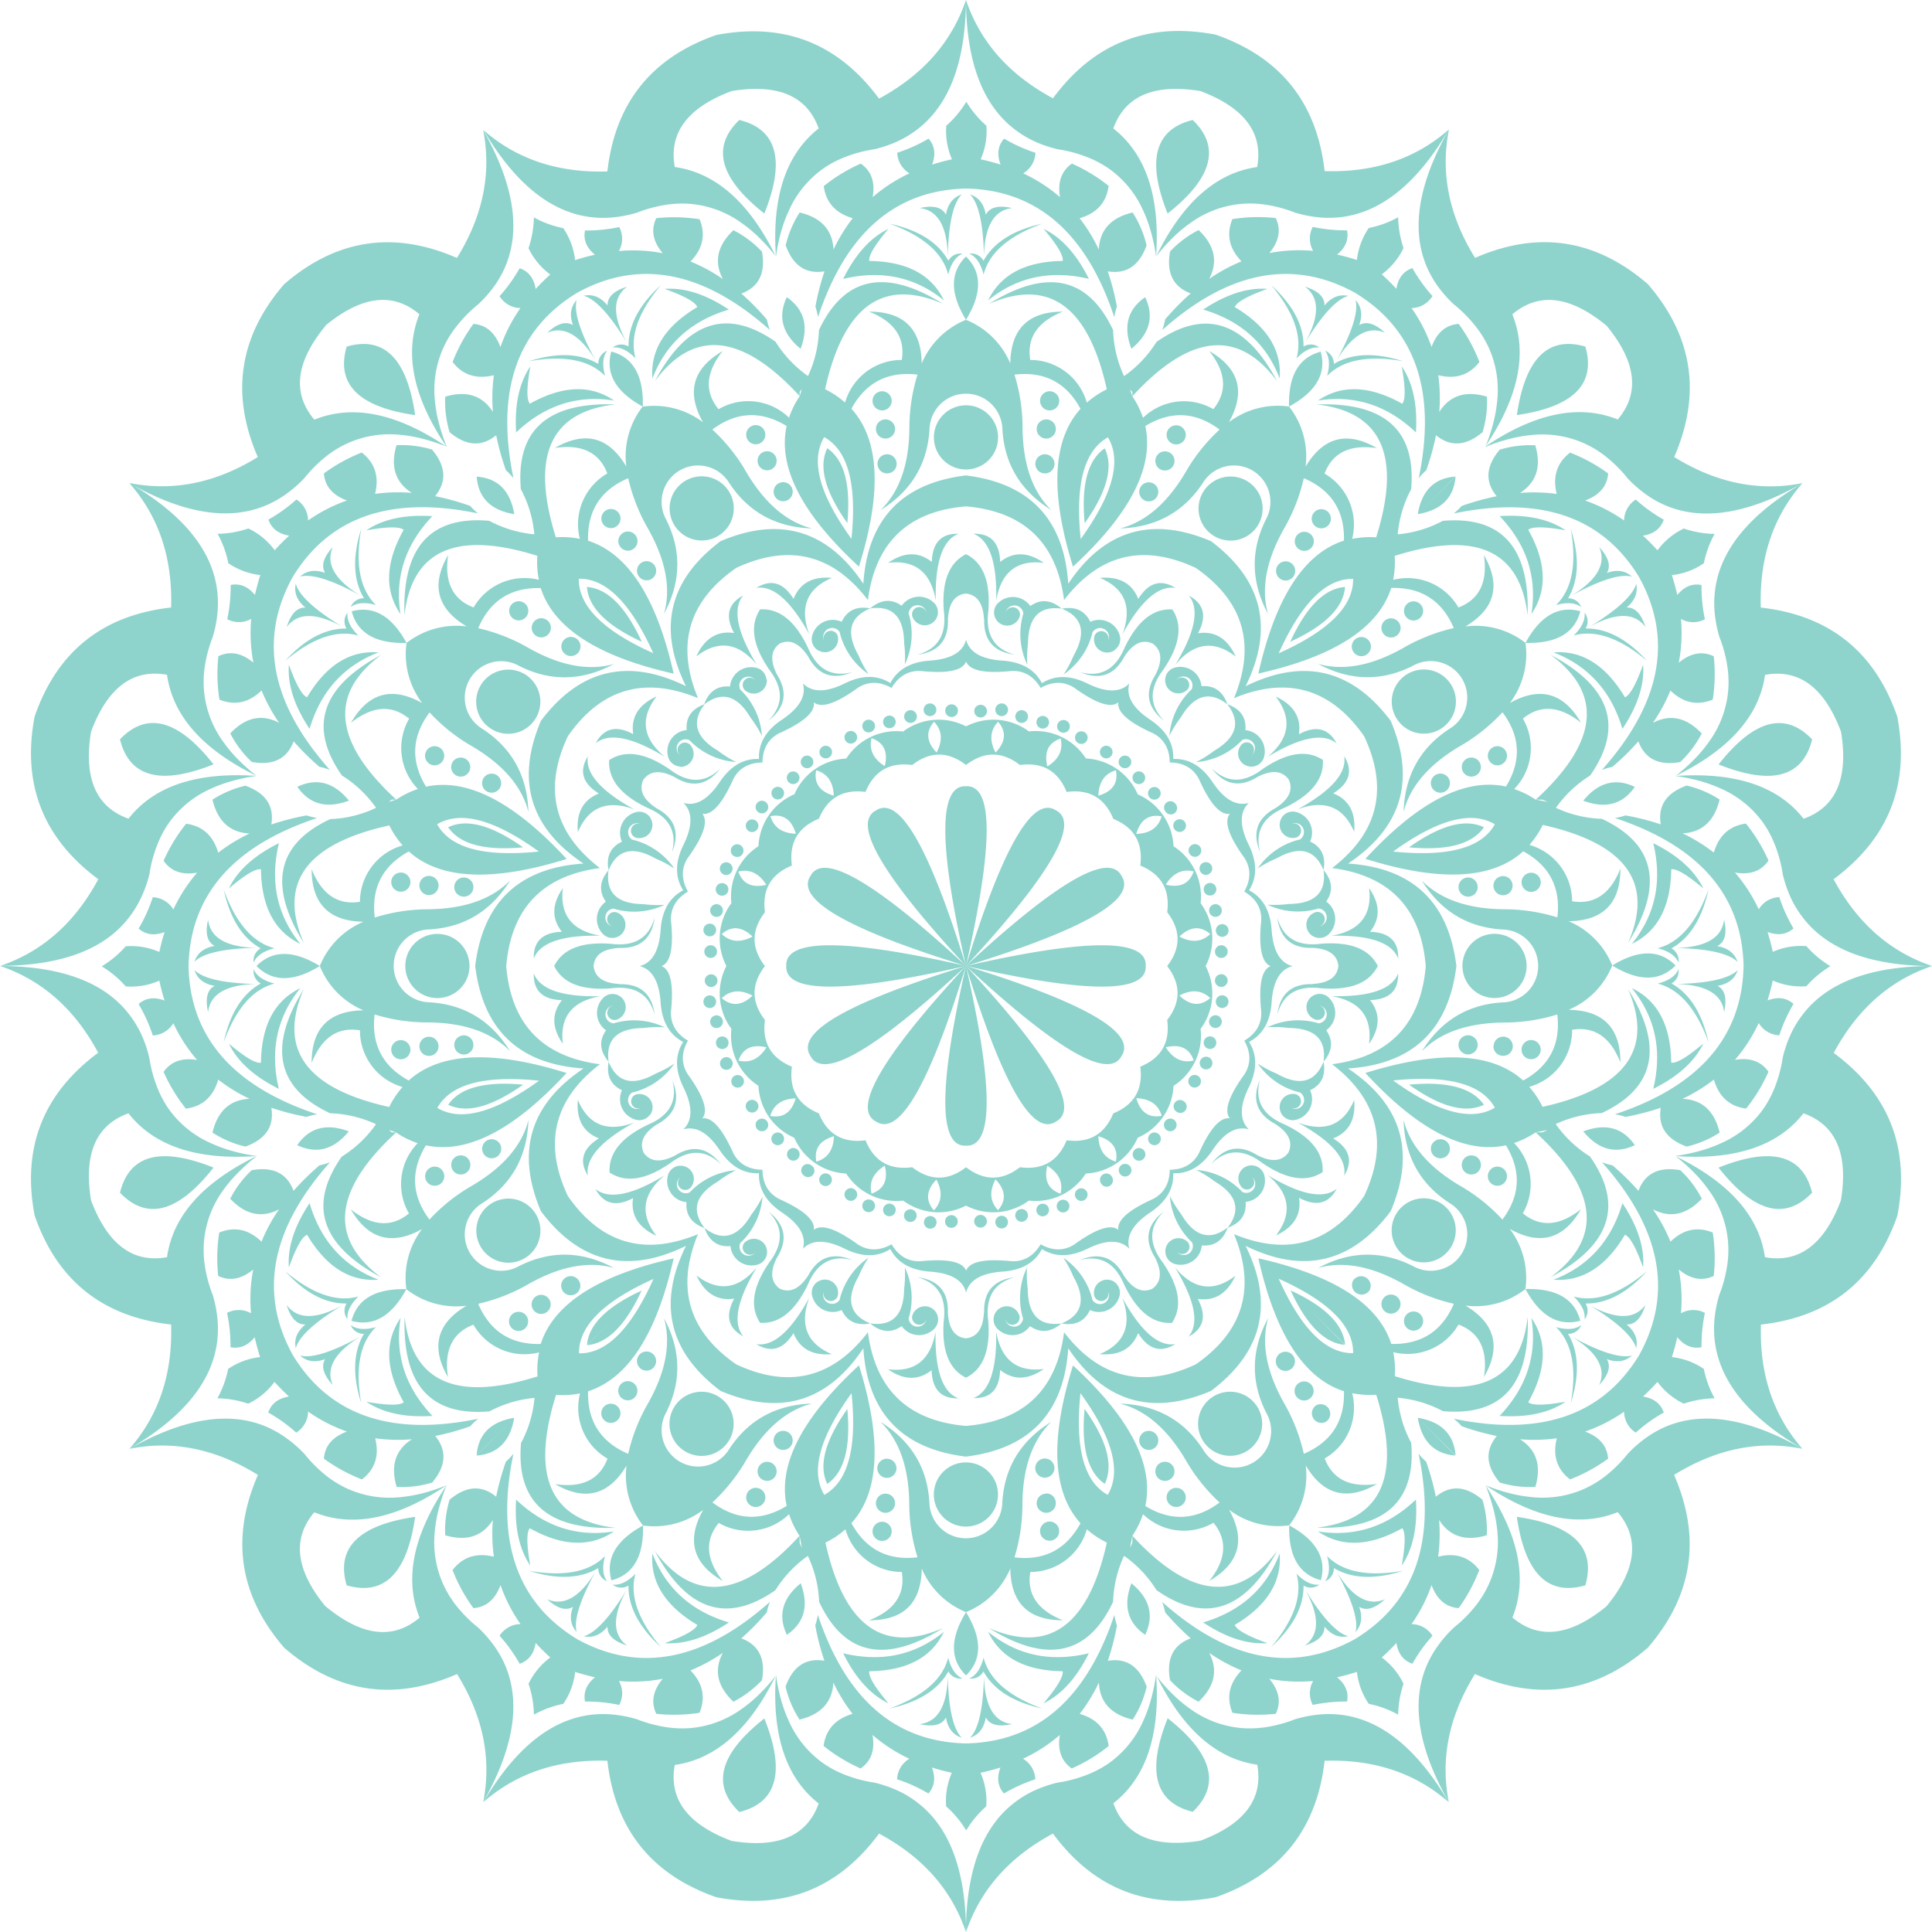 <svg xmlns="http://www.w3.org/2000/svg" viewBox="0 0 514.19 514.19"><title>Fichier 4</title><g id="586f42ed-3965-4f0b-aba7-e8bce0c46581" data-name="Calque 2"><g id="c9c4735d-c1ff-48d7-9a9d-54850512cd61" data-name="Calque 1"><path d="M257.09,209.26q-11-.54,0,47.83-33.72-36.39-23.91-41.42,9.25-6,23.91,41.42-47.4-14.64-41.42-23.91,5-9.81,41.42,23.91Q290.83,293.5,281,298.52q-9.27,6-23.92-41.43Q220.7,290.83,215.67,281q-6-9.27,41.42-23.92,47.42,14.66,41.43,23.92-5,9.81-41.43-23.92-48.37,11-47.83,0-.54-11,47.83,0,36.41-33.72,41.43-23.91,6,9.25-41.43,23.91-14.64,47.42-23.91,41.43-9.81-5,23.91-41.43,48.39-11,47.84,0,.54,11-47.84,0,11,48.39,0,47.84-11,.54,0-47.84,14.66-47.4,23.92-41.42,9.81,5-23.92,41.42,11-48.37,0-47.83m-146.6-98.77h0q-3.27-22.58-18.23-18.23-4.33,15,18.23,18.23m11.12-41.83q-25.19-11-46,7-17.94,20.79-7,46Q51.85,132,34.44,128.55q21.39,12.51,23.36,28.62a28.45,28.45,0,0,1,.1,5.77,33.06,33.06,0,0,1-1.28,6.58,36,36,0,0,0-2.1,7.78,27.78,27.78,0,0,0-.23,6.48,27.22,27.22,0,0,0,5.12,13.63,37.42,37.42,0,0,0,3.55,4.3,50.53,50.53,0,0,0,5.34,4.8h0a48.94,48.94,0,0,0-7,1.48,39.18,39.18,0,0,0-5.22,1.94,27.37,27.37,0,0,0-11.25,9.25,27.92,27.92,0,0,0-3,5.73,36.25,36.25,0,0,0-2.07,7.79A33,33,0,0,1,37.51,239a27.75,27.75,0,0,1-3,4.95q-9.75,13-34.54,13.11,16.82,5.69,26.16,23.12Q4.08,296.53,9.22,323.51q9,25.94,36.32,29,.62,19.77-11.1,33.1Q56,373.39,70.91,379.72a28.24,28.24,0,0,1,5,2.81A33.63,33.63,0,0,1,81,386.92a36.53,36.53,0,0,0,5.68,5.71,27.84,27.84,0,0,0,5.5,3.44,27.31,27.31,0,0,0,14.37,2.39,39.88,39.88,0,0,0,5.49-.93,49.6,49.6,0,0,0,6.82-2.23h0a51,51,0,0,0-2.22,6.83,37.07,37.07,0,0,0-.93,5.49A27.34,27.34,0,0,0,118.12,422a28.13,28.13,0,0,0,3.44,5.5,36.11,36.11,0,0,0,5.71,5.68,33.14,33.14,0,0,1,4.39,5.06,27.5,27.5,0,0,1,2.8,5q6.34,14.94-5.91,36.47,13.32-11.72,33.1-11.09,3.09,27.28,29,36.32,27,5.13,43.3-16.94,17.43,9.35,23.11,26.16.15-24.78,13.11-34.54a27.29,27.29,0,0,1,4.95-3,34,34,0,0,1,6.34-2.19,35.83,35.83,0,0,0,7.79-2.06,28.61,28.61,0,0,0,5.72-3,27.25,27.25,0,0,0,9.25-11.26,37.22,37.22,0,0,0,1.94-5.21,49.21,49.21,0,0,0,1.49-7h0a50.53,50.53,0,0,0,4.8,5.34,37.34,37.34,0,0,0,4.29,3.55,27.39,27.39,0,0,0,13.64,5.12,28.33,28.33,0,0,0,6.48-.23,36.55,36.55,0,0,0,7.78-2.1,32.93,32.93,0,0,1,6.58-1.28,27.75,27.75,0,0,1,5.77.09q16.1,2,28.62,23.36-3.48-17.4,6.94-34.21,25.19,11,46-7,17.94-20.79,7-46,16.82-10.43,34.21-6.94Q458.37,373.12,456.39,357a27.08,27.08,0,0,1-.1-5.77,32.93,32.93,0,0,1,1.28-6.58,36,36,0,0,0,2.1-7.78,27.78,27.78,0,0,0,.23-6.48,27.29,27.29,0,0,0-5.12-13.64,37.34,37.34,0,0,0-3.55-4.29,50.53,50.53,0,0,0-5.34-4.8,49.21,49.21,0,0,0,7-1.49,37.84,37.84,0,0,0,5.22-1.94A27.29,27.29,0,0,0,469.39,295a28.61,28.61,0,0,0,3-5.72,36.41,36.41,0,0,0,2.07-7.79,33.32,33.32,0,0,1,2.18-6.34,27.29,27.29,0,0,1,3-4.95q9.75-13,34.54-13.11Q497.38,251.41,488,234q22.08-16.33,16.94-43.3-9-25.94-36.32-29-.61-19.77,11.09-33.1-21.53,12.25-36.46,5.91a27.25,27.25,0,0,1-5-2.8,33.7,33.7,0,0,1-5.06-4.39,35.69,35.69,0,0,0-5.68-5.71,27.84,27.84,0,0,0-5.5-3.44,27.24,27.24,0,0,0-14.37-2.39,37.07,37.07,0,0,0-5.49.93,51,51,0,0,0-6.83,2.22h0a49.6,49.6,0,0,0,2.23-6.82,39.88,39.88,0,0,0,.93-5.49,27.31,27.31,0,0,0-2.39-14.37,27.84,27.84,0,0,0-3.44-5.5A35.69,35.69,0,0,0,386.92,81,33.63,33.63,0,0,1,382.53,76a28.24,28.24,0,0,1-2.81-5Q373.38,56,385.64,34.44q-13.32,11.72-33.1,11.1-3.09-27.28-29-36.32-27-5.15-43.3,16.94Q262.78,16.8,257.09,0,256.94,24.78,244,34.54a27.75,27.75,0,0,1-4.95,3,33,33,0,0,1-6.33,2.18,36.41,36.41,0,0,0-7.79,2.07,27.59,27.59,0,0,0-5.72,3,27.22,27.22,0,0,0-9.25,11.25A36.91,36.91,0,0,0,208,61.27a49.08,49.08,0,0,0-1.48,7,50.39,50.39,0,0,0-4.8-5.33,36.58,36.58,0,0,0-4.3-3.55,27.13,27.13,0,0,0-13.63-5.12,27.78,27.78,0,0,0-6.48.23,36,36,0,0,0-7.78,2.1,33.06,33.06,0,0,1-6.58,1.28,27.75,27.75,0,0,1-5.77-.1q-16.09-2-28.62-23.36,3.48,17.4-6.94,34.22m-35,18q14.51-11.92,25-3-6.18,15.36,7.19,35.22Q99,105.5,83.66,111.69q-8.94-10.55,3-25m32.24,32.24h0a50.9,50.9,0,0,1-2.22-6.82,37.07,37.07,0,0,1-.93-5.49,27.31,27.31,0,0,1,2.39-14.37,27.84,27.84,0,0,1,3.44-5.5A35.69,35.69,0,0,1,127.27,81,33.63,33.63,0,0,0,131.66,76a27.58,27.58,0,0,0,2.8-5q6.34-14.92-5.91-36.47,13.32,11.72,33.1,11.1,3.09-27.28,29-36.32,27-5.15,43.3,16.94Q251.41,16.8,257.09,0q.15,24.78,13.11,34.54a28.48,28.48,0,0,0,4.95,3,33.32,33.32,0,0,0,6.34,2.18,36.41,36.41,0,0,1,7.79,2.07,28.1,28.1,0,0,1,5.72,3,27.22,27.22,0,0,1,9.25,11.25,36.9,36.9,0,0,1,1.94,5.22,49.06,49.06,0,0,1,1.49,7,50.39,50.39,0,0,1,4.8-5.33,37.34,37.34,0,0,1,4.29-3.55,27.2,27.2,0,0,1,13.64-5.12,27.78,27.78,0,0,1,6.48.23,36,36,0,0,1,7.78,2.1,32.93,32.93,0,0,0,6.58,1.28,27.75,27.75,0,0,0,5.77-.1q16.1-2,28.62-23.36-3.48,17.4,6.94,34.22,25.19-11,46,7,17.94,20.79,7,46,16.82,10.41,34.21,6.94-21.37,12.51-23.35,28.62a27.08,27.08,0,0,0-.1,5.77,33.06,33.06,0,0,0,1.28,6.58,36,36,0,0,1,2.1,7.78,27.78,27.78,0,0,1,.23,6.48,27.22,27.22,0,0,1-5.12,13.63,37.42,37.42,0,0,1-3.55,4.3,50.53,50.53,0,0,1-5.34,4.8h0a49.23,49.23,0,0,1,7,1.48,39.18,39.18,0,0,1,5.22,1.94,27.37,27.37,0,0,1,11.25,9.25,28.42,28.42,0,0,1,3,5.73,36.25,36.25,0,0,1,2.07,7.79,33,33,0,0,0,2.18,6.33,26.62,26.62,0,0,0,3,4.95q9.75,13,34.54,13.11-16.82,5.69-26.16,23.12,22.08,16.32,16.94,43.3-9,25.94-36.32,29-.61,19.77,11.09,33.1-21.53-12.25-36.46-5.92a27.9,27.9,0,0,0-5,2.81,33.14,33.14,0,0,0-5.06,4.39,36.53,36.53,0,0,1-5.68,5.71,27.84,27.84,0,0,1-5.5,3.44,27.34,27.34,0,0,1-14.37,2.39,39.88,39.88,0,0,1-5.49-.93,49.72,49.72,0,0,1-6.83-2.23h0a49.72,49.72,0,0,1,2.23,6.83,39.88,39.88,0,0,1,.93,5.49A27.34,27.34,0,0,1,396.07,422a28.13,28.13,0,0,1-3.44,5.5,36.11,36.11,0,0,1-5.71,5.68,33.14,33.14,0,0,0-4.39,5.06,28.16,28.16,0,0,0-2.81,5q-6.35,14.94,5.92,36.47-13.32-11.72-33.1-11.09-3.09,27.28-29,36.32-27,5.13-43.3-16.94-17.43,9.35-23.12,26.16-.15-24.78-13.11-34.54a26.62,26.62,0,0,0-4.95-3,33.69,33.69,0,0,0-6.33-2.19,35.83,35.83,0,0,1-7.79-2.06,28.07,28.07,0,0,1-5.72-3,27.25,27.25,0,0,1-9.25-11.26,37.24,37.24,0,0,1-1.95-5.21,49.23,49.23,0,0,1-1.48-7,50.53,50.53,0,0,1-4.8,5.34,36.58,36.58,0,0,1-4.3,3.55,27.32,27.32,0,0,1-13.63,5.12,28.33,28.33,0,0,1-6.48-.23,36.55,36.55,0,0,1-7.78-2.1,33.06,33.06,0,0,0-6.58-1.28,27.75,27.75,0,0,0-5.77.09q-16.09,2-28.62,23.36,3.48-17.4-6.94-34.21-25.19,11-46-7-17.94-20.79-7-46-16.81-10.43-34.22-6.94Q55.83,373.12,57.8,357a28.45,28.45,0,0,0,.1-5.77,32.93,32.93,0,0,0-1.28-6.58,36,36,0,0,1-2.1-7.78,27.78,27.78,0,0,1-.23-6.48,27.29,27.29,0,0,1,5.12-13.64A37.34,37.34,0,0,1,63,312.48a49.56,49.56,0,0,1,5.34-4.8h0a48.92,48.92,0,0,1-7-1.49,37.84,37.84,0,0,1-5.22-1.94A27.29,27.29,0,0,1,44.8,295a28.1,28.1,0,0,1-3-5.72,36.41,36.41,0,0,1-2.07-7.79,33.32,33.32,0,0,0-2.18-6.34,28.48,28.48,0,0,0-3-4.95q-9.75-13-34.54-13.11Q16.82,251.41,26.16,234,4.08,217.65,9.22,190.68q9-25.94,36.32-29,.62-19.77-11.1-33.1Q56,140.81,70.91,134.46a27.58,27.58,0,0,0,5-2.8A34.2,34.2,0,0,0,81,127.27a35.69,35.69,0,0,1,5.68-5.71,27.84,27.84,0,0,1,5.5-3.44,27.21,27.21,0,0,1,14.37-2.39,37.07,37.07,0,0,1,5.49.93,50.9,50.9,0,0,1,6.82,2.22M194.7,24.24q-17.58,6.61-15.11,20.21Q196,46.78,206.51,68.29q-1.66-23.88,11.38-34.1-4.66-13-23.19-9.95M120.45,96.32q4,5.25,11,3.54a44.71,44.71,0,0,0-.26,9.78q-4.2-6.6-12.69-4.07a28,28,0,0,0,1.16,9.45q6.61,5.57,12.4.81a67.23,67.23,0,0,0,2.59,9.33,18.18,18.18,0,0,1,2,2.1q-7.17-34.71,17-49.36,24.78-13.62,51.25,9.93a19.73,19.73,0,0,1-.81-2.79,67.4,67.4,0,0,0-6.78-6.91q7-2.62,5.49-11.14a27.53,27.53,0,0,0-7.6-5.72q-6.44,6.09-2.82,13a44.3,44.3,0,0,0-8.6-4.67q4.93-5.12,2.41-11.25a44.23,44.23,0,0,0-11.53-.28q-2.21,4.62,1.71,9.32a41.76,41.76,0,0,0-11.65-.58,6.69,6.69,0,0,0,.09-6.38,41.58,41.58,0,0,1-9.12.91c-.48,2.47.41,4.62,2.65,6.45-1.74.39-3.5.86-5.28,1.44a18.79,18.79,0,0,0-3.15-8.51,27,27,0,0,1-7.82-2.86,27.35,27.35,0,0,1-1.43,8.2,18.7,18.7,0,0,0,5.79,7c-1.39,1.25-2.69,2.54-3.89,3.85q-.69-4.29-4.26-5.52a42.17,42.17,0,0,1-5.35,7.45A6.7,6.7,0,0,0,138.51,82a41.82,41.82,0,0,0-5.32,10.38Q131.07,86.6,126,86.2a44.15,44.15,0,0,0-5.53,10.12m16.4,40.53q-1.56-9.37-10-10l10,10q-9.37-1.56-10-10Zm.5-21.76q11.37-10.82,26.07-8.48-9.4-6.45-22.43.84-1.35-1.65.14-9.94-4.47,6.57-3.78,17.58m21.87-18.23q-7.22-4.29-18.45-.72,14-2.48,20.25,3.91-1.2-4.35.54-6.71a3.72,3.72,0,0,0-2.34,3.52m-6.68-10.29c-1.89-1.18-4.2-.53-6.94,2q6.63-2.88,12.85,7.28-6.19-11.35-5-16c-1.63,1.83-1.95,4.08-.94,6.77m10.14,7q-2.38,8.72,8.42,14.6a21.57,21.57,0,0,1,16,4.16q-6.72-12,5.24-18.94-6.77,8.53-1.09,15.47A15.63,15.63,0,0,1,210,111.16a23.89,23.89,0,0,1,2.84-5.73q-23-25-38.54-4,12.78-24,32.11-10.47a31.49,31.49,0,0,0,8.63,9.12,31.11,31.11,0,0,0,2.92-12.22q10-21.34,33-7-24-10.44-31.37,22.73a24,24,0,0,1,5.32,3.55A15.65,15.65,0,0,1,240,95.8q1.44-8.83-8.69-12.86,13.82,0,14,13.79a21.51,21.51,0,0,1,11.78-11.61q6.44-10.52,0-16.85-6.42,6.35,0,16.85a21.49,21.49,0,0,1,11.79,11.61q.21-13.8,14-13.79-10.12,4-8.68,12.86a15.65,15.65,0,0,1,15.05,11.36,24,24,0,0,1,5.32-3.55Q287.2,70.44,263.2,80.88q23.07-14.35,33.05,7a31.25,31.25,0,0,0,2.91,12.22A31.23,31.23,0,0,0,307.79,91q19.33-13.5,32.12,10.47-15.56-21-38.54,4a23.89,23.89,0,0,1,2.84,5.73,15.63,15.63,0,0,1,18.71-2.31q5.67-6.93-1.09-15.47,12,6.89,5.24,18.94a21.54,21.54,0,0,1,16-4.16q10.82-5.89,8.43-14.6-8.75,2.3-8.43,14.6a21.49,21.49,0,0,1,4.4,16q7.08-11.85,19-4.93-10.77-1.59-13.95,6.78a15.64,15.64,0,0,1,7.35,17.37,24,24,0,0,1,6.39-.41h0q10.18-32.43-15.81-35.37,27.15-.92,25.12,22.57a31.45,31.45,0,0,0-3.58,12,31.27,31.27,0,0,0,12-3.59q23.48-2,22.57,25.13-3-26-35.37-15.81a23.9,23.9,0,0,1-.41,6.38,15.66,15.66,0,0,1,17.37,7.36q8.37-3.18,6.78-13.95,6.92,12-4.93,19A21.58,21.58,0,0,1,406,171.1q12.32.32,14.6-8.42-8.72-2.38-14.6,8.42a21.57,21.57,0,0,1-4.16,16q12-6.72,18.94,5.24-8.54-6.77-15.47-1.09A15.66,15.66,0,0,1,403,210a23.71,23.71,0,0,1,5.73,2.84q25-23,4-38.54,24,12.78,10.47,32.11A31.49,31.49,0,0,0,414.1,215a31.11,31.11,0,0,0,12.22,2.92q21.35,10,7,33,10.45-24-22.73-31.37h0a23.93,23.93,0,0,1-3.54,5.32,15.65,15.65,0,0,1,11.36,15q8.83,1.44,12.85-8.69,0,13.82-13.78,14a21.54,21.54,0,0,1,11.61,11.78q10.5,6.44,16.85,0-6.35-6.42-16.85,0a21.53,21.53,0,0,1-11.61,11.79q13.79.21,13.78,14-4-10.12-12.85-8.68A15.65,15.65,0,0,1,407,289.26a23.93,23.93,0,0,1,3.54,5.32h0q33.18-7.38,22.73-31.38,14.37,23.07-7,33.05a31.25,31.25,0,0,0-12.22,2.91,31.23,31.23,0,0,0,9.12,8.63q13.5,19.33-10.47,32.12,21-15.56-4-38.54a23.71,23.71,0,0,1-5.73,2.84,15.66,15.66,0,0,1,2.32,18.71q6.93,5.67,15.47-1.09-6.9,12-18.94,5.24a21.54,21.54,0,0,1,4.16,16q5.88,10.82,14.6,8.43-2.29-8.75-14.6-8.43a21.49,21.49,0,0,1-15.95,4.4q11.85,7.08,4.93,19,1.59-10.77-6.78-13.95a15.64,15.64,0,0,1-17.37,7.35,24,24,0,0,1,.41,6.39h0q32.42,10.18,35.37-15.81.92,27.15-22.57,25.12A31.45,31.45,0,0,0,372,372a31.45,31.45,0,0,0,3.58,12q2,23.48-25.12,22.57,26-3,15.81-35.37h0a24,24,0,0,1-6.39-.41,15.66,15.66,0,0,1-2,12.31,15.48,15.48,0,0,1-5.32,5.05q3.18,8.38,13.95,6.79-12,6.92-19-4.93a21.51,21.51,0,0,1-4.4,15.95q-.3,12.3,8.43,14.59,2.39-8.7-8.43-14.59a21.54,21.54,0,0,1-16-4.16q6.72,12-5.24,18.94,6.75-8.54,1.09-15.47A15.66,15.66,0,0,1,304.21,403a23.89,23.89,0,0,1-2.84,5.73q23,25,38.54,4-12.8,24-32.12,10.47a31.23,31.23,0,0,0-8.63-9.12,31.25,31.25,0,0,0-2.91,12.21q-10,21.36-33.05,7,24,10.44,31.38-22.73h0a23.93,23.93,0,0,1-5.32-3.54,15.65,15.65,0,0,1-15.05,11.36q-1.44,8.83,8.68,12.85-13.8,0-14-13.78a21.56,21.56,0,0,1-11.79,11.61q-6.42,10.5,0,16.85,6.44-6.35,0-16.85a21.57,21.57,0,0,1-11.78-11.61q-.21,13.79-14,13.78,10.14-4,8.69-12.85a15.65,15.65,0,0,1-15-11.36,23.93,23.93,0,0,1-5.32,3.54h0Q227,443.75,251,433.3q-23.05,14.37-33-7A31.1,31.1,0,0,0,215,414.1a31.49,31.49,0,0,0-8.63,9.12q-19.32,13.5-32.11-10.47,15.56,21,38.54-4A23.89,23.89,0,0,1,210,403a15.66,15.66,0,0,1-18.71,2.32q-5.67,6.93,1.09,15.47-12-6.9-5.24-18.94a21.57,21.57,0,0,1-16,4.16q-10.8,5.88-8.42,14.59,8.73-2.28,8.42-14.59a21.59,21.59,0,0,1-4.4-15.95q-7.06,11.84-19,4.93,10.77,1.59,13.95-6.79a15.48,15.48,0,0,1-5.32-5.05,15.66,15.66,0,0,1-2-12.31,23.9,23.9,0,0,1-6.38.41h0q-10.19,32.42,15.81,35.37-27.15.92-25.13-22.57a31.27,31.27,0,0,0,3.59-12,31.45,31.45,0,0,0-12,3.58q-23.49,2-22.57-25.12,2.94,26,35.37,15.81h0a24,24,0,0,1,.41-6.39A15.64,15.64,0,0,1,126,352.56q-8.37,3.18-6.78,13.95-6.92-12,4.93-19a21.49,21.49,0,0,1-16-4.4q-12.31-.3-14.6,8.43,8.72,2.39,14.6-8.43a21.54,21.54,0,0,1,4.16-16q-12,6.72-18.94-5.24,8.53,6.75,15.47,1.09a15.62,15.62,0,0,1,2.32-18.71,23.77,23.77,0,0,1-5.74-2.84q-25,23-4,38.54-24-12.8-10.47-32.12a31.23,31.23,0,0,0,9.12-8.63,31.25,31.25,0,0,0-12.22-2.91q-21.34-10-7-33.05-10.44,24,22.73,31.38a24,24,0,0,1,3.55-5.32A15.65,15.65,0,0,1,95.8,274.21q-8.83-1.44-12.86,8.68,0-13.8,13.79-14a21.49,21.49,0,0,1-11.61-11.79q-10.52-6.42-16.85,0,6.35,6.44,16.85,0a21.51,21.51,0,0,1,11.61-11.78q-13.78-.21-13.79-14Q87,241.43,95.8,240a15.65,15.65,0,0,1,11.36-15,24,24,0,0,1-3.55-5.32Q70.44,227,80.88,251q-14.35-23.05,7-33A31.11,31.11,0,0,0,100.09,215,31.49,31.49,0,0,0,91,206.39q-13.5-19.32,10.47-32.11-21,15.56,4,38.54a23.77,23.77,0,0,1,5.74-2.84,15.62,15.62,0,0,1-2.32-18.71q-6.93-5.67-15.47,1.09,6.9-12,18.94-5.24a21.57,21.57,0,0,1-4.16-16q-5.89-10.8-14.6-8.42,2.3,8.73,14.6,8.42a21.58,21.58,0,0,1,16-4.4q-11.85-7.06-4.93-19-1.59,10.77,6.78,13.95a15.66,15.66,0,0,1,17.37-7.36,23.9,23.9,0,0,1-.41-6.38q-32.41-10.19-35.37,15.81-.92-27.15,22.57-25.13a31.27,31.27,0,0,0,12,3.59,31.27,31.27,0,0,0-3.59-12q-2-23.49,25.13-22.57-26,2.94-15.81,35.37h0a23.9,23.9,0,0,1,6.38.41A15.66,15.66,0,0,1,161.63,126q-3.18-8.37-13.95-6.78,12-6.92,19,4.93a21.58,21.58,0,0,1,4.4-16q.32-12.31-8.42-14.6m56.7,22.79q-5.58,9.3,7.25,27.06,2.24-21.79-7.25-27.06m9.23,34.46q-22.77-21-19.24-37.42-10.2-6.21-19.76.94A47.82,47.82,0,0,1,198.25,125q7.45,13,17.85,15.64-14.4-.46-22.07-12.17a9.7,9.7,0,0,0-16.79,9.7q6.3,12.48-.51,25.19,2.9-10.34-4.61-23.27a48.21,48.21,0,0,1-4.93-12.82q-11,4.71-10.68,16.64,16,5.15,22.78,35.38-30.24-6.81-35.38-22.78-11.94-.3-16.64,10.68a48.21,48.21,0,0,1,12.82,4.93q12.93,7.5,23.28,4.61-12.72,6.81-25.2.5a9.7,9.7,0,0,0-9.7,16.8q11.7,7.66,12.17,22.07Q138,205.69,125,198.25a47.82,47.82,0,0,1-10.67-8.64q-7.15,9.57-.94,19.76,16.41-3.54,37.42,19.24-29.59,9.22-42-2-10.48,5.73-9.07,17.58A48.3,48.3,0,0,1,113.28,242q14.94,0,22.46-7.64-7.61,12.25-21.57,13a9.7,9.7,0,0,0,0,19.39q14,.78,21.57,13-7.52-7.67-22.46-7.64A48,48,0,0,1,99.71,270q-1.41,11.85,9.07,17.57,12.43-11.26,42-2-21,22.79-37.42,19.25-6.21,10.19.94,19.76A47.57,47.57,0,0,1,125,315.93q13-7.44,15.64-17.84-.46,14.4-12.17,22.06a9.7,9.7,0,0,0,9.7,16.8q12.48-6.3,25.2.5-10.35-2.88-23.28,4.62A47.82,47.82,0,0,1,127.27,347q4.71,11,16.64,10.69,5.15-16,35.38-22.78-6.81,30.24-22.78,35.37-.3,11.94,10.68,16.65a48.21,48.21,0,0,1,4.93-12.82q7.5-12.93,4.61-23.28,6.81,12.71.51,25.2a9.7,9.7,0,0,0,16.79,9.7Q201.7,374,216.1,373.55q-10.4,2.67-17.85,15.64a48.05,48.05,0,0,1-8.64,10.67q9.57,7.15,19.76.93-3.54-16.4,19.24-37.41,9.22,29.6-2,42,5.73,10.49,17.58,9.08A48.3,48.3,0,0,1,242,400.91q0-15-7.64-22.47,12.25,7.62,13,21.57a9.7,9.7,0,0,0,19.39,0q.78-14,13-21.57-7.67,7.53-7.64,22.47A48,48,0,0,1,270,414.48q11.85,1.41,17.57-9.08-11.26-12.43-2-42,22.79,21,19.25,37.41,10.19,6.22,19.76-.93a48.36,48.36,0,0,1-8.65-10.67q-7.44-13-17.84-15.64,14.4.46,22.07,12.17A9.7,9.7,0,0,0,337,376q-6.3-12.5.5-25.2-2.88,10.35,4.62,23.28A47.82,47.82,0,0,1,347,386.92q11-4.71,10.69-16.65-16-5.13-22.78-35.37,30.24,6.81,35.37,22.78,11.94.29,16.65-10.69a47.69,47.69,0,0,1-12.82-4.92q-12.93-7.5-23.28-4.62,12.72-6.79,25.2-.5a9.7,9.7,0,0,0,9.7-16.8Q374,312.5,373.55,298.09q2.67,10.4,15.64,17.84a47.79,47.79,0,0,1,10.67,8.65q7.15-9.57.93-19.76-16.4,3.54-37.41-19.25,29.6-9.22,42,2,10.49-5.72,9.08-17.57a48,48,0,0,1-13.57,2.14q-15,0-22.46,7.64,7.6-12.24,21.56-13a9.7,9.7,0,0,0,0-19.39q-14-.79-21.56-13Q386,242,400.91,242a48.3,48.3,0,0,1,13.57,2.15q1.41-11.86-9.08-17.58-12.43,11.27-42,2,21-22.79,37.41-19.24,6.22-10.2-.93-19.76a48.05,48.05,0,0,1-10.67,8.64q-13,7.45-15.64,17.85Q374,201.7,385.72,194a9.7,9.7,0,0,0-9.7-16.8q-12.5,6.32-25.2-.5,10.35,2.9,23.28-4.61a48.08,48.08,0,0,1,12.82-4.93q-4.71-11-16.65-10.68-5.13,16-35.37,22.78,6.81-30.24,22.78-35.38Q358,132,347,127.27a47.82,47.82,0,0,1-4.92,12.82q-7.5,12.93-4.62,23.27-6.79-12.71-.5-25.19a9.7,9.7,0,0,0-16.79-9.7q-7.67,11.7-22.07,12.17Q308.49,138,315.93,125a48.12,48.12,0,0,1,8.65-10.67q-9.57-7.15-19.76-.94,3.54,16.41-19.25,37.42-9.22-29.59,2-42Q281.9,98.3,270,99.71a48,48,0,0,1,2.14,13.57q0,14.94,7.64,22.46-12.24-7.61-13-21.57a9.7,9.7,0,0,0-19.39,0q-.79,14-13,21.57,7.68-7.52,7.64-22.46a48.3,48.3,0,0,1,2.15-13.57q-11.86-1.41-17.58,9.07,11.27,12.43,2,42m-54.74,23.06q-9-20-19.81-19.81-.18,10.86,19.81,19.81m-26-31h-2.83l-.07,0h-.35l-.07,0h-.2l-.07,0h-.14l-.07,0H144l-.07,0h-.07l-.07,0h-.07l-.07,0h-.07ZM170.8,170.8h0q-6.42-14-14.58-14.58l9.72,9.72-9.72-9.72Q156.82,164.38,170.8,170.8Zm-2.41-24.58a2.55,2.55,0,1,0-3.48-.94,2.54,2.54,0,0,0,3.48.94m-4.52-6a2.55,2.55,0,1,0-3.48-.93,2.55,2.55,0,0,0,3.48.93m9.49,13.89a2.55,2.55,0,1,0-3.48-.93,2.55,2.55,0,0,0,3.48.93m6-14.53a8.54,8.54,0,1,0,3.13-11.67,8.54,8.54,0,0,0-3.13,11.67m6.41,46.23h0q-8.86-21.4,10.14-34.64,21-9.84,35.08,8.53,3-23,26.1-24.93,23.09,2,26.11,24.93,14.1-18.37,35.08-8.53,19,13.23,10.14,34.64h0q21.4-8.86,34.64,10.14,9.84,21-8.53,35.08h0q23,3,24.93,26.1-2,23.09-24.93,26.11h0q18.36,14.1,8.53,35.08-13.24,19-34.64,10.14h0q8.86,21.4-10.14,34.64-21,9.84-35.08-8.53h0q-3,23-26.11,24.93-23.07-2-26.1-24.93h0q-14.12,18.36-35.08,8.53-19-13.24-10.14-34.64h0q-21.4,8.86-34.64-10.14-9.84-21,8.53-35.08h0q-23-3-24.93-26.11,2-23.07,24.93-26.1h0q-18.37-14.12-8.53-35.08,13.23-19,34.64-10.14Zm44-30.45q-14.31-21.4-38-11.33-20.58,15.49-9.2,38.6-23.1-11.39-38.6,9.2-10.08,23.72,11.33,38-25.69,1.71-28.83,27.27,3.14,25.57,28.83,27.27-21.4,14.33-11.33,38,15.49,20.6,38.6,9.2-11.39,23.12,9.2,38.61,23.72,10.08,38-11.34,1.71,25.71,27.27,28.83,25.57-3.12,27.27-28.83,14.33,21.42,38,11.34,20.6-15.49,9.2-38.61,23.12,11.39,38.61-9.2,10.08-23.7-11.34-38,25.71-1.69,28.83-27.27-3.12-25.56-28.83-27.27,21.42-14.31,11.34-38-15.49-20.58-38.61-9.2,11.39-23.1-9.2-38.6-23.7-10.08-38,11.33-1.69-25.69-27.27-28.83-25.56,3.14-27.27,28.83m-44.36,19.27q8.67-6.59,16,2.26-7.92-13.09-3.62-18.41-6.06,3.28-2.42,10-6.69-1-10,6.11m18.61,6.25a3.51,3.51,0,0,0-2.31-3,5.66,5.66,0,0,0-7.39,4.87c-3.36-.28-5.65,1.32-6.9,4.8q7.08-5.47,12.4,3.53a30.82,30.82,0,0,1,3,4.8A18.83,18.83,0,0,0,197,183.51a2.39,2.39,0,0,1,4.08-2.45,1.94,1.94,0,0,0-3.39.89,2,2,0,0,0,.77,1.92,3.51,3.51,0,0,0,5.64-3m2.71-1.31q-2.88-5.67.74-8.3,4.08-1.83,7.56,3.51,3.93,7.37,11.72,4.12-8.16,2.13-11.8-6.5-5.08-10.68-12.72-10.21-4.23,6.39,2.48,16.13,5.66,7.46-.27,13.47,6.69-5.13,2.29-12.22m.5,15.62q9.9-4.43,9.28-8.26,3,2.46,11.8-3.91,4.14-2.58,8.9.08h0q2.79-4.68,7.66-4.52,10.8,1.13,12.17-2.51,1.4,3.63,12.17,2.51,4.88-.16,7.67,4.52h0q4.76-2.66,8.9-.08,8.79,6.36,11.79,3.91-.62,3.84,9.29,8.26,4.3,2.29,4.38,7.75,5.46.07,7.75,4.38,4.43,9.9,8.25,9.28-2.44,3,3.92,11.8,2.58,4.14-.09,8.9h0q4.69,2.79,4.52,7.66-1.11,10.79,2.51,12.17-3.61,1.4-2.51,12.17.18,4.89-4.52,7.67h0q2.67,4.76.09,8.9-6.36,8.78-3.92,11.79-3.82-.62-8.25,9.29-2.3,4.3-7.75,4.38-.07,5.44-4.38,7.75-9.9,4.43-9.29,8.25-3-2.44-11.79,3.92-4.14,2.58-8.9-.09h0q-2.79,4.69-7.67,4.52-10.78-1.11-12.17,2.51-1.38-3.61-12.17-2.51-4.87.18-7.66-4.52h0q-4.77,2.67-8.9.09-8.79-6.36-11.8-3.92.62-3.82-9.28-8.25-4.31-2.3-4.38-7.75-5.46-.07-7.75-4.38-4.43-9.9-8.26-9.29,2.46-3-3.91-11.79-2.58-4.14.08-8.9h0q-4.68-2.79-4.52-7.67,1.13-10.78-2.51-12.17,3.63-1.38,2.51-12.17-.16-4.87,4.52-7.66h0q-2.66-4.77-.08-8.9,6.36-8.79,3.91-11.8,3.84.62,8.26-9.28,2.29-4.31,7.75-4.38.07-5.46,4.38-7.75m29.74-13-.1-.39q-5.22-3.3-12.1.08-7.53,3.7-11.16,0,1.41,5-5.57,9.66Q201.72,195.81,202,202l.46.46L202,202q-6.16-.25-10.44,6.12-4.67,7-9.66,5.57,3.7,3.63,0,11.16-3.37,6.88-.08,12.1l.39.1-.39-.1q-5.46,2.87-6,10.51-.56,8.38-5.58,9.66,5,1.29,5.58,9.66.52,7.67,6,10.52l.39-.1-.39.1q-3.3,5.21.08,12.1,3.7,7.53,0,11.16,5-1.41,9.66,5.57,4.28,6.38,10.44,6.12l.46-.47-.46.47c-.17,4.11,1.87,7.58,6.12,10.44q7,4.66,5.57,9.66,3.63-3.72,11.16,0,6.88,3.38,12.1.08l.1-.39-.1.39q2.87,5.44,10.51,6,8.38.56,9.66,5.58,1.29-5,9.66-5.58,7.67-.53,10.52-6l-.1-.39.1.39q5.21,3.28,12.1-.08,7.53-3.72,11.16,0-1.41-5,5.57-9.66c4.25-2.86,6.29-6.33,6.12-10.44l-.47-.47.47.47c4.11.17,7.58-1.87,10.44-6.12q4.66-7,9.66-5.57-3.7-3.63,0-11.16,3.38-6.89.08-12.1l-.39-.1.39.1q5.46-2.86,6-10.52.56-8.37,5.58-9.66-5-1.27-5.58-9.66-.53-7.65-6-10.51l-.39.1.39-.1q3.28-5.22-.08-12.1-3.72-7.53,0-11.16-5,1.41-9.66-5.57c-2.86-4.25-6.33-6.29-10.44-6.12l-.47.46.47-.46q.25-6.16-6.12-10.44-7-4.67-5.57-9.66-3.63,3.7-11.16,0-6.89-3.37-12.1-.08l-.1.39.1-.39q-2.86-5.46-10.52-6-8.37-.56-9.66-5.58-1.27,5-9.66,5.58-7.65.52-10.51,6ZM218.31,201a1.68,1.68,0,1,0,.62-2.3,1.7,1.7,0,0,0-.62,2.3m-2.67,3.23a1.68,1.68,0,1,0-2.3-.61,1.68,1.68,0,0,0,2.3.61m-3.71,4.22a1.68,1.68,0,1,0-2.3-.62,1.68,1.68,0,0,0,2.3.62m6,9.49h0q3.45-8.37,12.42-7.17,3.45-8.37,12.42-7.17h0q7.17-5.53,14.34,0,7.17-5.53,14.35,0h0q9-1.2,12.42,7.17,9-1.2,12.42,7.17,8.37,3.45,7.17,12.42,8.37,3.45,7.17,12.42h0q5.52,7.17,0,14.34,5.52,7.17,0,14.35h0q1.2,9-7.17,12.42,1.2,9-7.17,12.42-3.45,8.37-12.42,7.17-3.45,8.37-12.42,7.17h0q-7.17,5.52-14.35,0-7.17,5.52-14.34,0h0q-9,1.2-12.42-7.17-9,1.2-12.42-7.17-8.37-3.45-7.17-12.42-8.37-3.45-7.17-12.42h0q-5.53-7.17,0-14.35-5.53-7.17,0-14.34-1.2-9,7.17-12.42Q209.54,221.36,217.91,217.91Zm23.19-20.52-.74-2.73a15.88,15.88,0,0,0-15.16,7.2,15.87,15.87,0,0,0-13.81,9.53L214,214l-2.61-2.61a15.86,15.86,0,0,0-9.53,13.82,15.85,15.85,0,0,0-7.2,15.15l3,.8-3-.8a15.85,15.85,0,0,0-1.34,16.73,15.85,15.85,0,0,0,1.34,16.73l3-.79-3,.79a15.87,15.87,0,0,0,7.2,15.16,15.87,15.87,0,0,0,9.53,13.82l2.17-2.17-2.17,2.17a15.87,15.87,0,0,0,13.81,9.53,15.88,15.88,0,0,0,15.16,7.2l.8-3-.79,3a15.83,15.83,0,0,0,16.72,1.34,15.85,15.85,0,0,0,16.73-1.34l-.73-2.73.73,2.73a15.87,15.87,0,0,0,15.16-7.2,15.87,15.87,0,0,0,13.82-9.53l-2.61-2.61,2.61,2.61A15.87,15.87,0,0,0,312.33,289a15.87,15.87,0,0,0,7.2-15.16l-3-.79,3,.79a15.85,15.85,0,0,0,1.34-16.73,15.85,15.85,0,0,0-1.34-16.73l-3,.8,3-.8a15.85,15.85,0,0,0-7.2-15.15,15.86,15.86,0,0,0-9.53-13.82l-2.17,2.17,2.17-2.17A15.87,15.87,0,0,0,289,201.86a15.87,15.87,0,0,0-15.16-7.2l-.79,3,.79-3a15.85,15.85,0,0,0-16.73-1.34,15.83,15.83,0,0,0-16.72,1.34ZM217.22,205c3,.89,4.55,3.14,4.68,6.77-3.76-1.11-5.33-3.36-4.68-6.77M203.43,56.83h0q-17.91-14.11-6.67-24.9,15.13,3.72,6.67,24.9Zm9.65,36q-7.34-6-3.68-13.73l3.68,13.73q3.33-8.9-3.68-13.73ZM194,82.39q-15,4.44-20.37,18.34-.87-11.37,11.95-19-.76-2-8.68-4.84,7.92-.6,17.1,5.51m-26.72,9.82q-.1-8.38,8.6-16.33-9.13,10.89-6.73,19.49c-2.12-2.15-4.14-3.11-6.08-2.89a3.7,3.7,0,0,1,4.21-.27m-5.57-10.92q-.12-3.35,5.19-5-5.82,4.3-.12,14.77Q160,80,155.36,78.72q3.6-.77,6.33,2.57m51.13,24.14,0-.05,0-.06,0,0,0-.06,0,0h0l0-.06,0,0,0-.06,0,0,0-.06,0,0,0-.06,0,0,0-.06,0,0,0-.06,0,0,0-.06,0,0,0,0,0-.06,0,0,0-.06,0,0,0-.06,0,0,0-.06,0,0,0-.06,0,0,0-.05,0-.06,0-.05,0-.06,0,0,0,0,.05-.06,0,0,0-.06.05,0,0,0,.05-.06,0,0,0-.06.05,0,0,0,.05-.06,0-.05.05,0,0-.06,0,0,.05-.06,0,0,.05,0,0-.06.05,0,0,0,0-.06,0,0,.05,0,0-.06.05-.05,0,0,.05-.06Zm12.69,33.79h0q-8.89-12.56-5.34-19.93l1.78,6.64-1.78-6.64q6.77,4.62,5.34,19.93Zm-20.09-14.38a2.54,2.54,0,1,1,.94-3.48,2.54,2.54,0,0,1-.94,3.48m-3-6.94a2.55,2.55,0,1,1,.93-3.48,2.55,2.55,0,0,1-.93,3.48m7.28,15.17a2.54,2.54,0,1,1,.93-3.48,2.55,2.55,0,0,1-.93,3.48m11.72,20.73q-10,4.22-6.05,15Q208,155.4,201.28,156.46q5.88-3.61,9.91,2.93,2.49-6.28,10.27-5.59M217.57,173a3.49,3.49,0,0,1-1.48-3.51,5.67,5.67,0,0,1,7.92-4q2.15-4.58,7.6-3.57,4.23-3.6,8.37-.71a5.66,5.66,0,0,1,8.84-.52,3.5,3.5,0,1,1-5.92,3.59,1.93,1.93,0,0,1,2.28-2.65,1.92,1.92,0,0,1,1.39,1.53,2.39,2.39,0,0,0-4.75.07,18.93,18.93,0,0,1-1,13.6,30.6,30.6,0,0,0-.19-5.66q-.11-10.47-9-9.25h0q-8.28,3.38-3.14,12.5a30.62,30.62,0,0,0,2.66,5,18.84,18.84,0,0,1-7.7-11.25,2.39,2.39,0,0,0-4.16,2.31,1.94,1.94,0,0,1,2.46-2.49,1.93,1.93,0,0,1,1.28,1.63,3.5,3.5,0,0,1-5.44,3.36m10.31,22.41a1.68,1.68,0,1,1-2.3-.62,1.68,1.68,0,0,1,2.3.62m4.14-.7a1.69,1.69,0,1,1,.61-2.3,1.68,1.68,0,0,1-.61,2.3m5.5-1.1a1.68,1.68,0,1,1,.62-2.31,1.68,1.68,0,0,1-.62,2.31m-5.58,2.87q-1.09,4.54,3.52,7.44,1.38-5.72-3.52-7.44m78.81,260.84h0q17.92,14.11,6.68,24.9-15.14-3.72-6.68-24.9m8.74,32.58q17.56-6.6,15.1-20.21-16.39-2.33-26.91-23.84,1.67,23.89-11.38,34.1,4.67,13,23.19,9.95m108.06-62.39q-14.51,11.93-25.05,3,6.18-15.37-7.2-35.23,19.86,13.38,35.23,7.19,8.94,10.56-3,25.06M328,455.82q-2.5-6.13,2.42-11.25a44.84,44.84,0,0,1-8.6-4.67q3.6,6.93-2.82,13a27.78,27.78,0,0,1-7.6-5.72q-1.53-8.52,5.49-11.14a68.65,68.65,0,0,1-6.79-6.92,17.28,17.28,0,0,0-.81-2.78q26.47,23.55,51.26,9.93,24.19-14.66,17-49.36a18.18,18.18,0,0,0,2,2.1,66.85,66.85,0,0,1,2.59,9.33q5.79-4.77,12.4.81a27.69,27.69,0,0,1,1.15,9.45q-8.48,2.52-12.68-4.07a45.34,45.34,0,0,1-.26,9.78q6.9-1.71,10.95,3.54A44.54,44.54,0,0,1,388.21,428q-5.08-.39-7.21-6.14a42.17,42.17,0,0,1-5.32,10.38,6.66,6.66,0,0,1,5.56,3.11,42.09,42.09,0,0,0-5.34,7.45c-2.38-.82-3.8-2.67-4.26-5.53-1.21,1.32-2.5,2.6-3.89,3.86a18.77,18.77,0,0,1,5.79,7,27.41,27.41,0,0,0-1.43,8.21,27.36,27.36,0,0,0-7.82-2.87,18.59,18.59,0,0,1-3.15-8.5q-2.68.85-5.29,1.43,3.38,2.76,2.66,6.46a42.32,42.32,0,0,0-9.13.9,6.64,6.64,0,0,1,.1-6.37,41.85,41.85,0,0,1-11.66-.59q3.93,4.71,1.72,9.32a44.77,44.77,0,0,1-11.54-.27m-26.89-34.47q7.33,6,3.67,13.72l-3.67-13.72q-3.35,8.89,3.67,13.72ZM320.2,431.8q15.06-4.44,20.38-18.34.87,11.37-11.95,19,.76,2,8.68,4.85-7.92.58-17.11-5.51M346.93,422q.1,8.4-8.6,16.34,9.14-10.89,6.73-19.49c2.12,2.14,4.14,3.1,6.08,2.89a3.69,3.69,0,0,1-4.21.26m5.57,10.93c.07,2.23-1.65,3.91-5.19,5q5.82-4.31.12-14.77,6.74,11,11.39,12.32c-2.39.5-4.5-.35-6.32-2.57m7.62-72.78q-10.85.19-19.8-19.8,20,9,19.8,19.8m-72.56,10.66q12.82,17.75,7.25,27.06-9.49-5.26-7.25-27.06m13.81,38,0,.06,0,.05,0,.06,0,.05,0,.06h0l0,.05,0,.06,0,.05,0,.06,0,.05,0,.06,0,.05,0,.06,0,0,0,.06,0,.05,0,.06,0,.05,0,.06,0,.05,0,.06h0l0,0,0,.06,0,.05,0,.05,0,.06,0,.05h0l0,.06,0,0,0,.06,0,.05,0,.05,0,.06,0,.05,0,.06-.05.05,0,.06,0,.05-.05.05,0,.06,0,.05-.05.06,0,.05-.05,0,0,.06-.05.05,0,.05-.05.06,0,.05-.05.06,0,0,0,.05,0,.06-.05.05-.05.05,0,.06-.05.05,0,0-.05.06,0,.05-.05.05,0,.06-.05.05,0,.05ZM288.68,375h0q8.9,12.55,5.34,19.93l-1.78-6.64L294,394.9q-6.76-4.62-5.34-19.93Zm20.08,14.38a2.55,2.55,0,1,1-.93,3.48,2.56,2.56,0,0,1,.93-3.48m3,6.94a2.55,2.55,0,1,1-.93,3.48,2.54,2.54,0,0,1,.93-3.48m-7.28-15.17a2.54,2.54,0,1,1-.94,3.48,2.55,2.55,0,0,1,.94-3.48M320,383.19a8.53,8.53,0,1,1,11.66,3.12A8.53,8.53,0,0,1,320,383.19m-27.31-22.8q10-4.23,6-15,7.38,13.41,14.13,12.34-5.88,3.6-9.91-2.93-2.5,6.29-10.27,5.59m3.89-19.25a3.53,3.53,0,0,1,1.48,3.52,5.67,5.67,0,0,1-7.92,4q-2.15,4.56-7.6,3.57-4.23,3.58-8.37.71a5.66,5.66,0,0,1-8.84.52,3.51,3.51,0,1,1,5.92-3.59,1.93,1.93,0,0,1-2.28,2.65,1.92,1.92,0,0,1-1.39-1.53,2.39,2.39,0,0,0,4.75-.07,18.88,18.88,0,0,1,1.05-13.6,30.6,30.6,0,0,0,.19,5.66q.11,10.46,9,9.25h0q8.28-3.39,3.14-12.5a29.92,29.92,0,0,0-2.67-5A18.86,18.86,0,0,1,290.76,346a2.38,2.38,0,0,0,4.15-2.31,1.93,1.93,0,1,1-3.74.86,3.51,3.51,0,0,1,5.45-3.37m2.49-1.69c2.31,3.56,4.83,4.72,7.56,3.51q3.61-2.62.74-8.3-4.41-7.1,2.29-12.22-5.93,6-.27,13.47,6.7,9.75,2.48,16.13-7.64.46-12.73-10.21-3.62-8.62-11.79-6.51,7.78-3.22,11.72,4.13m-12.8-20.71a1.68,1.68,0,1,1,2.3.61,1.68,1.68,0,0,1-2.3-.61m-4.14.7a1.69,1.69,0,0,1,1.69,2.92,1.69,1.69,0,1,1-1.69-2.92m-5.5,1.1a1.68,1.68,0,1,1-.62,2.3,1.69,1.69,0,0,1,.62-2.3m5.58-2.88q1.1-4.55-3.52-7.44-1.38,5.73,3.52,7.44m121.45,86h0q3.26,22.56,18.23,18.23,4.33-15-18.23-18.23m-26.36-26.36q1.56,9.38,10,10.05l-10-10.05q9.38,1.56,10.05,10Zm-.5,21.76q-11.38,10.81-26.07,8.48,9.41,6.44,22.43-.85,1.35,1.66-.14,9.94,4.47-6.56,3.78-17.57M355,417.33q7.2,4.29,18.45.72-14,2.46-20.25-3.92,1.2,4.37-.54,6.71a3.69,3.69,0,0,0,2.34-3.51m6.67,10.29q2.85,1.77,6.95-2-6.63,2.88-12.85-7.28,6.19,11.34,5,16c1.63-1.82,1.94-4.08.93-6.76m4.66-56.35h2.76l.07,0h.35l.06,0h.21l.07,0H370l.07,0h.14l.07,0h.14l.07,0h.07l.07,0h.07Zm-22.91-27.88h0q6.42,14,14.58,14.58l-9.72-9.72L358,358Q357.36,349.81,343.39,343.39ZM345.8,368a2.54,2.54,0,1,0,3.48.93,2.54,2.54,0,0,0-3.48-.93m4.52,6a2.55,2.55,0,0,0,2.55,4.41,2.55,2.55,0,0,0-2.55-4.41m-9.49-13.9a2.55,2.55,0,1,0,3.48.94,2.54,2.54,0,0,0-3.48-.94m-12.1-20.51q-8.67,6.57-16-2.26,7.92,13.1,3.62,18.41,6.06-3.28,2.42-10.05,6.69,1,10-6.1m-18.61-6.25a3.51,3.51,0,0,0,2.31,3,5.66,5.66,0,0,0,7.39-4.88c3.36.29,5.65-1.31,6.9-4.79q-7.08,5.47-12.4-3.53a30.91,30.91,0,0,1-3-4.81,18.85,18.85,0,0,0,5.89,12.3,2.39,2.39,0,0,1-4.08,2.44,1.93,1.93,0,1,0,2.62-2.8,3.5,3.5,0,0,0-5.64,3m-14.25-20.14A1.69,1.69,0,0,0,293,314.9a1.69,1.69,0,1,0,2.92-1.69m2.68-3.23a1.68,1.68,0,1,0,1.68,2.92,1.68,1.68,0,0,0-1.68-2.92m3.7-4.21a1.69,1.69,0,1,0,2.31.62,1.68,1.68,0,0,0-2.31-.62M297,309.16q-4.49-1.32-4.68-6.76,5.64,1.65,4.68,6.76M56.83,203.43h0q-14.11-17.91-24.9-6.67,3.72,15.13,24.9,6.67M24.24,194.7q6.61-17.58,20.21-15.11Q46.78,196,68.3,206.51q-23.89-1.66-34.11,11.38-13-4.66-9.95-23.19m34.13-8.52q6.13,2.52,11.25-2.41a44.3,44.3,0,0,0,4.67,8.6q-6.93-3.62-13,2.82a27.53,27.53,0,0,0,5.72,7.6q8.51,1.53,11.14-5.5A67.45,67.45,0,0,0,85,204.08a19.35,19.35,0,0,1,2.79.81q-23.55-26.46-9.93-51.25,14.66-24.19,49.36-17a18.18,18.18,0,0,1-2.1-2,67.23,67.23,0,0,0-9.33-2.59q4.76-5.79-.81-12.4a28,28,0,0,0-9.45-1.16q-2.52,8.49,4.07,12.69a44.71,44.71,0,0,0-9.78.26q1.71-6.9-3.54-11A44.15,44.15,0,0,0,86.2,126q.39,5.08,6.14,7.21A41.82,41.82,0,0,0,82,138.51a6.7,6.7,0,0,0-3.11-5.57,42.17,42.17,0,0,1-7.45,5.35q1.23,3.57,5.53,4.26a54.58,54.58,0,0,0-3.86,3.89,18.6,18.6,0,0,0-7-5.79,27.29,27.29,0,0,1-8.2,1.43,27,27,0,0,1,2.86,7.82,18.79,18.79,0,0,0,8.51,3.15c-.58,1.78-1,3.54-1.44,5.28-1.83-2.24-4-3.13-6.45-2.65a41.58,41.58,0,0,1-.91,9.12,6.69,6.69,0,0,0,6.38-.09,41.76,41.76,0,0,0,.58,11.65q-4.71-3.92-9.32-1.71a44.23,44.23,0,0,0,.28,11.53m34.47,26.9q-6-7.34-13.73-3.68l13.73,3.68q-8.9,3.33-13.73-3.68ZM82.39,194q4.44-15,18.34-20.37-11.37-.87-19,11.94-2-.75-4.84-8.67-.6,7.92,5.51,17.1m9.82-26.72q-8.38-.1-16.33,8.6,10.89-9.13,19.49-6.73c-2.14-2.12-3.11-4.14-2.89-6.08a3.7,3.7,0,0,0-.27,4.21m-10.92-5.57q-3.35-.12-5,5.19,4.3-5.82,14.78-.12Q80,160,78.72,155.36q-.77,3.6,2.57,6.33m62.12,64.94q-17.76-12.82-27.06-7.25,5.27,9.5,27.06,7.25m-38-13.81-.05,0-.06,0,0,0-.06,0,0,0-.06,0,0,0-.06,0,0,0-.06,0,0,0-.06,0,0,0-.06,0,0,0-.06,0,0,0-.06,0,0,0,0,0-.06,0,0,0-.06,0,0,0-.06,0,0,0-.06,0,0,0-.05,0-.06,0-.05,0-.06,0-.05,0-.06,0,0,0,0,0-.06.05,0,0-.06,0,0,.05,0,0-.06.05,0,0-.06,0,0,.05,0,0-.06.05-.05,0,0,.05-.06,0,0,0-.06.05,0,0,0,.05-.06,0,0,.05,0,0-.06,0,0,0,0,.05-.06,0-.05.05,0,0-.06.05Zm33.79,12.69h0q-12.56-8.89-19.93-5.34l10,2.67-10-2.67Q123.91,226.94,139.22,225.51Zm-14.38-20.09a2.54,2.54,0,1,0-3.48.93,2.54,2.54,0,0,0,3.48-.93m-6.94-3a2.55,2.55,0,1,0-3.48.93,2.55,2.55,0,0,0,3.48-.93m15.17,7.28a2.54,2.54,0,1,0-3.48.93,2.55,2.55,0,0,0,3.48-.93M131,194.15a8.54,8.54,0,1,0-3.13-11.66A8.54,8.54,0,0,0,131,194.15m22.8,27.31q4.23-10,15-6.05-13.41-7.38-12.34-14.13-3.61,5.88,2.93,9.91-6.28,2.49-5.59,10.27m19.25-3.89a3.51,3.51,0,0,0-3.52-1.48,5.67,5.67,0,0,0-4,7.92q-4.58,2.15-3.57,7.6-3.6,4.23-.71,8.37a5.66,5.66,0,0,0-.52,8.84,3.5,3.5,0,1,0,3.59-5.92,1.93,1.93,0,0,0-2.65,2.28,1.92,1.92,0,0,0,1.53,1.39,2.39,2.39,0,0,1,.07-4.75,18.93,18.93,0,0,0,13.6-1,30.6,30.6,0,0,1-5.66-.19q-10.47-.11-9.25-9,3.38-8.28,12.5-3.14a30.62,30.62,0,0,1,5,2.66,18.84,18.84,0,0,0-11.25-7.7,2.39,2.39,0,0,1,2.31-4.16,1.94,1.94,0,0,0-2.49,2.46,1.93,1.93,0,0,0,1.63,1.28,3.5,3.5,0,0,0,3.37-5.44m1.69-2.49q-5.34-3.48-3.51-7.56,2.63-3.63,8.3-.74,7.09,4.41,12.22-2.29-6,5.92-13.47.27-9.75-6.7-16.13-2.48-.47,7.64,10.21,12.72,8.63,3.63,6.5,11.8,3.24-7.78-4.12-11.72m20.71,12.8a1.69,1.69,0,0,0,1.69-2.92,1.69,1.69,0,1,0-1.69,2.92m-.7,4.14a1.69,1.69,0,1,0-2.3.61,1.68,1.68,0,0,0,2.3-.61m-1.1,5.5a1.68,1.68,0,1,0-2.31.62,1.69,1.69,0,0,0,2.31-.62m2.87-5.58q4.54-1.09,7.44,3.52-5.72,1.38-7.44-3.52m-81.43-94.59q-10.82,11.37-8.48,26.07-6.45-9.4.84-22.43-1.65-1.35-9.94.14,6.57-4.47,17.58-3.78M96.86,159.22q-4.29-7.22-.72-18.45-2.48,14,3.91,20.25-4.35-1.2-6.71.54a3.7,3.7,0,0,1,3.52-2.34m-10.29-6.68q-1.77-2.83,2-6.94-2.88,6.63,7.28,12.85-11.35-6.19-16-5c1.83-1.63,4.08-1.95,6.77-.94m56.35-4.65v-.07h0v-.33h0v-.67h0v-.74h0v-1l0-.07v-.35l0-.07v-.2l0-.07v-.14l0-.07V144l0-.07v-.07l0-.07v-.07l0-.07v-.07Zm3.3,20.5a2.55,2.55,0,1,1-.93-3.48,2.54,2.54,0,0,1,.93,3.48m-6-4.52a2.55,2.55,0,1,1-.93-3.48,2.55,2.55,0,0,1,.93,3.48m13.89,9.49a2.55,2.55,0,1,1-.93-3.48,2.55,2.55,0,0,1,.93,3.48m20.52,12.1q-6.59,8.67,2.26,16-13.09-7.92-18.41-3.62,3.28-6.06,10-2.42-1-6.69,6.11-10m6.25,18.61a3.51,3.51,0,0,1-3-2.31,5.66,5.66,0,0,1,4.87-7.39c-.28-3.36,1.32-5.65,4.8-6.9q-5.47,7.07,3.53,12.4a30,30,0,0,0,4.8,3A18.82,18.82,0,0,1,183.51,197a2.39,2.39,0,0,0-2.45,4.08,1.94,1.94,0,1,1,2.81-2.62,3.5,3.5,0,0,1-3,5.64M201,218.31a1.68,1.68,0,1,1-2.3.62,1.69,1.69,0,0,1,2.3-.62m3.23-2.67a1.68,1.68,0,1,1-.61-2.3,1.68,1.68,0,0,1,.61,2.3m4.22-3.71a1.68,1.68,0,1,1-.62-2.3,1.68,1.68,0,0,1,.62,2.3m-3.4,5.29c.89,3,3.14,4.55,6.77,4.68-1.11-3.76-3.36-5.33-6.77-4.68M489.94,319.49q-6.6,17.56-20.21,15.1-2.33-16.39-23.84-26.91,23.89,1.67,34.1-11.38,13,4.67,9.95,23.19m-72.07,74.25q-5.25-4-3.54-10.95a44.71,44.71,0,0,1-9.78.26q6.58,4.2,4.07,12.68a27.69,27.69,0,0,1-9.45-1.15q-5.58-6.61-.81-12.4a66.85,66.85,0,0,1-9.33-2.59,18.18,18.18,0,0,0-2.1-2q34.71,7.17,49.36-17,13.62-24.78-9.93-51.26a17.28,17.28,0,0,0,2.78.81,67.59,67.59,0,0,1,6.92,6.79q2.63-7,11.14-5.49a27.58,27.58,0,0,1,5.72,7.6q-6.09,6.42-13,2.82a44.84,44.84,0,0,1,4.67,8.6q5.12-4.94,11.25-2.42a44.77,44.77,0,0,1,.27,11.54q-4.6,2.2-9.32-1.72a41.85,41.85,0,0,1,.59,11.66,6.64,6.64,0,0,1,6.37-.1,42.32,42.32,0,0,0-.9,9.13q-3.7.72-6.45-2.66-.58,2.61-1.44,5.29a18.59,18.59,0,0,1,8.5,3.15,27.36,27.36,0,0,0,2.87,7.82,27.29,27.29,0,0,0-8.2,1.43,18.79,18.79,0,0,1-7-5.79c-1.26,1.39-2.54,2.68-3.86,3.89q4.31.69,5.53,4.26a42.09,42.09,0,0,0-7.45,5.34,6.68,6.68,0,0,1-3.11-5.56A42,42,0,0,1,421.85,381q5.75,2.12,6.14,7.21a44.54,44.54,0,0,1-10.12,5.53m-18.77-16.9q10.81-11.38,8.48-26.07,6.44,9.41-.85,22.43,1.66,1.35,9.94-.14-6.56,4.47-17.57,3.78M417.33,355q4.29,7.2.72,18.45,2.47-14-3.92-20.25,4.37,1.2,6.71-.54a3.69,3.69,0,0,1-3.51,2.34m10.29,6.67q1.77,2.85-2,6.95,2.88-6.63-7.28-12.85,11.36,6.19,16,5c-1.82,1.63-4.08,1.94-6.76.93M397.84,294.8q-9.31,5.59-27.06-7.24,21.8-2.25,27.06,7.24m-26.57,71.5v.06h0v.34h0v2.36l0,.07v.34l0,.07v.21l0,.07V370l0,.07v.14l0,.07v.14l0,.07v.07l0,.07v.07ZM368,345.8a2.54,2.54,0,1,1,.93,3.48,2.55,2.55,0,0,1-.93-3.48m6,4.52a2.55,2.55,0,1,1,.93,3.48,2.54,2.54,0,0,1-.93-3.48m-13.89-9.49a2.55,2.55,0,0,1,4.41,2.55,2.55,2.55,0,0,1-4.41-2.55m14.53-6a8.53,8.53,0,1,1,11.66-3.12,8.53,8.53,0,0,1-11.66,3.12m-35-6.09q6.57-8.67-2.26-16,13.1,7.92,18.41,3.62-3.28,6.06-10.05,2.42,1,6.69-6.1,10m-6.25-18.61a3.51,3.51,0,0,1,3,2.31,5.66,5.66,0,0,1-4.88,7.39q.44,5-4.8,6.9,5.49-7.08-3.52-12.4a30.18,30.18,0,0,0-4.81-3,18.85,18.85,0,0,1,12.3,5.89,2.39,2.39,0,0,0,2.44-4.08,1.93,1.93,0,1,1-2.8,2.62,3.5,3.5,0,0,1,3-5.64m1.31-2.71q5.67,2.88,8.3-.74,1.83-4.1-3.51-7.56-7.36-3.94-4.13-11.72-2.11,8.16,6.51,11.79,10.68,5.08,10.21,12.73-6.39,4.23-16.13-2.48-7.46-5.65-13.47.27,5.13-6.7,12.22-2.29m-21.45-11.54A1.69,1.69,0,0,1,314.9,293a1.69,1.69,0,1,1-1.69,2.92M310,298.55a1.68,1.68,0,1,1,2.92,1.68,1.68,1.68,0,1,1-2.92-1.68m-4.21,3.7a1.69,1.69,0,1,1,.62,2.31,1.68,1.68,0,0,1-.62-2.31m3.39-5.28q-1.32-4.49-6.76-4.68,1.65,5.64,6.76,4.68m148.2,13.78h0q14.11,17.92,24.9,6.68-3.72-15.14-24.9-6.68Zm-36-9.64q6,7.33,13.72,3.67l-13.72-3.67q8.89-3.35,13.72,3.67ZM431.8,320.2q-4.44,15.06-18.34,20.38,11.37.87,19-11.95,2,.76,4.84,8.68.6-7.92-5.51-17.11M422,346.92q8.38.12,16.33-8.59-10.89,9.12-19.49,6.73c2.14,2.11,3.11,4.14,2.89,6.08a3.72,3.72,0,0,0,.27-4.22m10.92,5.58c2.23.08,3.91-1.65,5-5.19q-4.31,5.81-14.77.12,11,6.74,12.32,11.39c.5-2.39-.35-4.5-2.57-6.32m-24.15-51.13.06,0,.05,0,.06,0h0l.06,0,0,0h0l.06,0,.05,0,.06,0,.05,0,.05,0,.06,0,.05,0,.06,0,0,0,.06,0,.05,0,.06,0,.05,0,.06,0,.05,0,.06,0,0,0,.06,0,.05,0,.06,0,.05,0,.05,0,.06,0,0,0,.06,0,.05,0,.06,0,.05,0,.05,0,.06,0,.05-.05.06,0,.05,0,.05-.05.06,0,.05,0,.06-.05.05,0,0-.05.06,0,.05-.05.06,0,.05,0,.05-.05.06-.05,0,0,.05,0,.06,0,.05-.05.05-.05.06,0,.05-.05.06,0,0-.05.05,0,.06-.05.05,0,.05-.05.06,0ZM375,288.68h0q12.55,8.9,19.93,5.34l-10-2.67,10,2.67Q390.28,287.26,375,288.68Zm14.38,20.08a2.55,2.55,0,1,0,3.48-.93,2.56,2.56,0,0,0-3.48.93m6.94,3a2.55,2.55,0,1,0,3.48-.93,2.54,2.54,0,0,0-3.48.93m-15.17-7.28a2.54,2.54,0,1,0,3.48-.94,2.55,2.55,0,0,0-3.48.94m-20.74-11.72q-4.22,10-15,6,13.41,7.38,12.34,14.13,3.6-5.88-2.93-9.91,6.29-2.5,5.58-10.27m-19.24,3.89a3.53,3.53,0,0,0,3.52,1.48,5.67,5.67,0,0,0,4-7.92q4.56-2.15,3.57-7.6,3.58-4.23.71-8.37a5.66,5.66,0,0,0,.52-8.84,3.47,3.47,0,0,0-3.78-.48,3.5,3.5,0,0,0,.19,6.4,1.93,1.93,0,0,0,2.65-2.28,1.92,1.92,0,0,0-1.53-1.39,2.39,2.39,0,0,1-.07,4.75,18.88,18.88,0,0,0-13.6,1.05,29.75,29.75,0,0,1,5.66.19q10.46.11,9.25,9-3.39,8.28-12.5,3.14a29.92,29.92,0,0,1-5-2.67A18.9,18.9,0,0,0,346,290.76a2.38,2.38,0,0,1-2.31,4.15,1.93,1.93,0,1,0,.86-3.74,3.51,3.51,0,0,0-3.37,5.45m-22.4-10.31a1.68,1.68,0,1,0,.62,2.3,1.68,1.68,0,0,0-.62-2.3m.7-4.14a1.69,1.69,0,0,0,2.92,1.69,1.69,1.69,0,1,0-2.92-1.69m1.1-5.5a1.68,1.68,0,1,0,2.3-.62,1.69,1.69,0,0,0-2.3.62m-2.88,5.58q-4.55,1.1-7.44-3.52,5.73-1.38,7.44,3.52M110.49,403.7h0Q87.92,407,92.26,421.93q15,4.33,18.23-18.23M86.64,427.55q-11.92-14.51-3-25.06,15.36,6.19,35.22-7.19-13.38,19.86-7.19,35.23-10.55,8.94-25-3M24.24,319.49q6.61,17.56,20.21,15.1,2.32-16.39,23.85-26.91-23.89,1.67-34.11-11.38-13,4.67-9.95,23.19m72.08,74.25q5.25-4,3.54-10.95a44.71,44.71,0,0,0,9.78.26q-6.6,4.2-4.07,12.68a27.69,27.69,0,0,0,9.45-1.15q5.57-6.61.81-12.4a67.23,67.23,0,0,0,9.33-2.59,18.18,18.18,0,0,1,2.1-2q-34.71,7.17-49.36-17-13.62-24.78,9.93-51.26a17.1,17.1,0,0,1-2.79.81,68.5,68.5,0,0,0-6.91,6.79q-2.62-7-11.14-5.49a27.38,27.38,0,0,0-5.72,7.6q6.09,6.42,13,2.82a44.3,44.3,0,0,0-4.67,8.6q-5.12-4.94-11.25-2.42a44.3,44.3,0,0,0-.28,11.54q4.62,2.2,9.32-1.72a41.86,41.86,0,0,0-.58,11.66,6.66,6.66,0,0,0-6.38-.1,41.73,41.73,0,0,1,.91,9.13q3.7.72,6.45-2.66c.39,1.74.86,3.5,1.44,5.29a18.67,18.67,0,0,0-8.51,3.15,27,27,0,0,1-2.86,7.82,27.29,27.29,0,0,1,8.2,1.43,18.79,18.79,0,0,0,7-5.79c1.25,1.39,2.54,2.68,3.86,3.89q-4.31.69-5.53,4.26a42.09,42.09,0,0,1,7.45,5.34A6.68,6.68,0,0,0,82,375.68,41.82,41.82,0,0,0,92.34,381q-5.75,2.12-6.14,7.21a44.54,44.54,0,0,0,10.12,5.53m40.53-16.4q-9.37,1.56-10,10l10-10q-1.56,9.38-10,10.05Zm-21.76-.5q-10.82-11.38-8.48-26.07-6.45,9.41.84,22.43-1.65,1.35-9.94-.14,6.57,4.47,17.58,3.78M96.86,355q-4.29,7.2-.72,18.45-2.48-14,3.91-20.25-4.35,1.2-6.71-.54A3.72,3.72,0,0,0,96.86,355m-10.29,6.67q-1.77,2.85,2,6.95-2.88-6.63,7.28-12.85-11.35,6.19-16,5c1.83,1.63,4.08,1.94,6.77.93m29.78-66.84q9.3,5.59,27.06-7.24-21.79-2.25-27.06,7.24m57.52,45.52q-20,9-19.81,19.8,10.86.19,19.81-19.8m-31,26v.06h0v.34h0v.66h0v1.77l0,.07v.34l0,.07v.21l0,.07V370l0,.07v.14l0,.07v.07l0,.07v.07l0,.07v.07Zm27.88-22.91h0q-14,6.42-14.58,14.58l7.29-7.29L156.22,358Q164.38,357.36,170.8,343.39Zm-24.58,2.41a2.54,2.54,0,1,0-.93,3.48,2.55,2.55,0,0,0,.93-3.48m-6,4.52a2.55,2.55,0,1,0-.93,3.48,2.54,2.54,0,0,0,.93-3.48m13.89-9.49a2.55,2.55,0,1,0-.93,3.48,2.54,2.54,0,0,0,.93-3.48m-14.53-6a8.53,8.53,0,1,0-11.67-3.12,8.53,8.53,0,0,0,11.67,3.12m35.05-6.09q-6.59-8.67,2.26-16-13.09,7.92-18.41,3.62,3.28,6.06,10,2.42-1,6.69,6.11,10m6.25-18.61a3.51,3.51,0,0,0-3,2.31,5.66,5.66,0,0,0,4.87,7.39q-.42,5,4.8,6.9c1.25,3.48,3.54,5.08,6.9,4.79a5.66,5.66,0,0,0,7.39,4.88,3.51,3.51,0,1,0-3.33-6.07,1.92,1.92,0,0,0,.65,3.43,1.92,1.92,0,0,0,2-.63,2.39,2.39,0,0,1-4.08-2.44,18.85,18.85,0,0,0,5.89-12.3,30.91,30.91,0,0,1-3,4.81q-5.33,9-12.4,3.53-5.47-7.08,3.53-12.4a30.09,30.09,0,0,1,4.8-3,18.83,18.83,0,0,0-12.29,5.89,2.39,2.39,0,0,1-2.45-4.08,2,2,0,0,0-.63,2,1.91,1.91,0,0,0,1.52,1.41,1.94,1.94,0,0,0,1.92-.76,3.5,3.5,0,0,0-3-5.64m-1.31-2.71q-5.67,2.88-8.3-.74-1.83-4.1,3.51-7.56,7.37-3.94,4.12-11.72,2.13,8.16-6.5,11.79-10.68,5.08-10.21,12.73,6.39,4.23,16.13-2.48,7.46-5.65,13.47.27-5.13-6.7-12.22-2.29M201,295.87a1.67,1.67,0,0,0,.62-2.3,1.69,1.69,0,1,0-.62,2.3m3.23,2.68a1.68,1.68,0,1,0-.61,2.3,1.68,1.68,0,0,0,.61-2.3m4.22,3.7a1.69,1.69,0,1,0-.62,2.31,1.68,1.68,0,0,0,.62-2.31M205,297c.89-3,3.14-4.55,6.77-4.68q-1.66,5.64-6.77,4.68M56.83,310.75h0q-14.11,17.92-24.9,6.68,3.72-15.14,24.9-6.68m36-9.64q-6,7.33-13.73,3.67l13.73-3.67q-8.9-3.35-13.73,3.67ZM82.39,320.2q4.44,15.06,18.34,20.38-11.37.87-19-11.95-2,.76-4.84,8.68-.6-7.92,5.51-17.11m9.82,26.72q-8.38.12-16.33-8.59,10.89,9.12,19.49,6.73c-2.14,2.11-3.11,4.14-2.89,6.08a3.72,3.72,0,0,1-.27-4.22M81.29,352.5q-3.35.12-5-5.19,4.3,5.81,14.78.12Q80,354.17,78.72,358.82q-.77-3.58,2.57-6.32m24.14-51.13-.05,0-.06,0,0,0h0l-.06,0,0,0h0l-.06,0,0,0-.06,0,0,0-.06,0,0,0-.06,0,0,0-.06,0,0,0-.06,0,0,0-.06,0,0,0,0,0-.06,0,0,0-.06,0,0,0-.06,0,0,0-.06,0,0,0-.05,0-.06,0-.05,0-.06,0-.05,0-.06,0,0,0,0-.05-.06,0,0,0-.06-.05,0,0,0,0-.06-.05,0,0-.06-.05,0,0,0-.05-.06,0-.05,0,0-.05-.06-.05,0,0-.06,0,0,0,0-.05-.06-.05,0,0,0-.05-.06,0,0-.05,0,0-.06-.05-.05,0,0-.05-.06,0Zm33.79-12.69h0q-12.56,8.9-19.93,5.34l10-2.67-10,2.67Q123.91,287.26,139.22,288.68Zm-14.38,20.08a2.55,2.55,0,1,1-3.48-.93,2.55,2.55,0,0,1,3.48.93m-6.94,3a2.55,2.55,0,1,1-3.48-.93,2.55,2.55,0,0,1,3.48.93m15.17-7.28a2.54,2.54,0,1,1-3.48-.94,2.54,2.54,0,0,1,3.48.94m20.73-11.72q4.23,10,15,6-13.41,7.38-12.34,14.13-3.61-5.88,2.93-9.91-6.28-2.5-5.59-10.27m19.25,3.89a3.53,3.53,0,0,1-3.52,1.48,5.67,5.67,0,0,1-4-7.92Q161,288,162,282.58q-3.6-4.23-.71-8.37a5.66,5.66,0,0,1-.52-8.84,3.5,3.5,0,0,1,5.76,2.78,3.51,3.51,0,0,1-2.17,3.14A1.93,1.93,0,0,1,161.7,269a1.9,1.9,0,0,1,1.53-1.39,2.39,2.39,0,0,0,.07,4.75,18.88,18.88,0,0,1,13.6,1.05,29.75,29.75,0,0,0-5.66.19q-10.47.11-9.25,9,3.38,8.28,12.5,3.14a29.92,29.92,0,0,0,5-2.67,18.9,18.9,0,0,1-11.25,7.71,2.38,2.38,0,0,0,2.31,4.15,1.91,1.91,0,0,1-2-.44,1.93,1.93,0,0,1,1.16-3.3,3.51,3.51,0,0,1,3.37,5.45m22.4-10.31a1.68,1.68,0,1,1-.62,2.3,1.68,1.68,0,0,1,.62-2.3m-.7-4.14a1.69,1.69,0,1,1-2.3-.62,1.68,1.68,0,0,1,2.3.62m-1.1-5.5a1.68,1.68,0,1,1-2.31-.62,1.69,1.69,0,0,1,2.31.62m2.87,5.58q4.54,1.1,7.44-3.52-5.72-1.38-7.44,3.52m260.84-78.82h0q14.11-17.91,24.9-6.67-3.72,15.13-24.9,6.67Zm32.58-8.73q-6.6-17.58-20.21-15.11-2.33,16.41-23.84,26.92,23.89-1.66,34.1,11.38,13-4.66,9.95-23.19M427.55,86.64q11.93,14.51,3,25-15.36-6.18-35.23,7.19Q408.68,99,402.5,83.66q10.54-8.94,25.05,3m28.27,99.54q-6.13,2.52-11.25-2.41a44.84,44.84,0,0,1-4.67,8.6q6.93-3.62,13,2.82a27.73,27.73,0,0,1-5.72,7.6q-8.52,1.53-11.14-5.5a66.57,66.57,0,0,1-6.92,6.79,19.6,19.6,0,0,0-2.78.81q23.55-26.46,9.93-51.25-14.66-24.19-49.36-17a18.18,18.18,0,0,0,2.1-2,66.85,66.85,0,0,1,9.33-2.59q-4.77-5.79.81-12.4a28,28,0,0,1,9.45-1.16q2.52,8.49-4.07,12.69a44.71,44.71,0,0,1,9.78.26q-1.71-6.9,3.54-11A44.15,44.15,0,0,1,428,126q-.39,5.08-6.14,7.21a42,42,0,0,1,10.38,5.32,6.7,6.7,0,0,1,3.11-5.57,42.17,42.17,0,0,0,7.45,5.35q-1.23,3.57-5.53,4.26c1.32,1.2,2.6,2.5,3.86,3.89a18.6,18.6,0,0,1,7-5.79,27.29,27.29,0,0,0,8.2,1.43,27.36,27.36,0,0,0-2.87,7.82,18.7,18.7,0,0,1-8.5,3.15q.85,2.67,1.44,5.28c1.83-2.24,4-3.13,6.45-2.65a42.17,42.17,0,0,0,.9,9.12,6.67,6.67,0,0,1-6.37-.09,41.76,41.76,0,0,1-.59,11.65q4.73-3.92,9.32-1.71a44.69,44.69,0,0,1-.27,11.53m-34.47,26.9q6-7.34,13.72-3.68l-13.72,3.68q8.89,3.33,13.72-3.68ZM431.8,194q-4.44-15-18.34-20.37,11.37-.87,19,11.94,2-.75,4.84-8.67.6,7.92-5.51,17.1M422,167.26q8.38-.1,16.33,8.6-10.89-9.13-19.49-6.73c2.14-2.12,3.11-4.14,2.89-6.08a3.7,3.7,0,0,1,.27,4.21m10.92-5.57c2.23-.08,3.91,1.65,5,5.19q-4.31-5.82-14.77-.12,11-6.73,12.32-11.4c.5,2.4-.35,4.51-2.57,6.33m-72.78-7.63q.19,10.86-19.8,19.81,9-20,19.8-19.81m10.66,72.57q17.75-12.82,27.06-7.25-5.26,9.5-27.06,7.25m38-13.81.06,0,.05,0,.06,0,.06,0,0,0,.06,0,.05,0,.06,0,.05,0,.05,0,.06,0,.05,0,.06,0,0,0,.06,0,.05,0,.06,0,.05,0,.06,0,.05,0,.06,0,0,0,.06,0,.05,0,.06,0,.05,0,.05,0,.06,0,0,0,.06,0,.05,0,.06,0,.05,0,.05,0,.06,0,.05,0,.06.05.05,0,.05,0,.06.05.05,0,.06.05.05,0,0,0,.06.05.05,0,.06.05.05,0,.05.05.06,0,0,0,.05.05.06,0,.05.05.05,0,.06.05.05,0,.06,0,0,0,.05.05.06,0,.05.05.05,0,.06.05ZM375,225.51h0q12.55-8.89,19.93-5.34l-10,2.67,10-2.67Q390.28,226.94,375,225.51Zm14.38-20.09a2.54,2.54,0,1,1,3.48.93,2.55,2.55,0,0,1-3.48-.93m6.94-3a2.55,2.55,0,1,1,3.48.93,2.54,2.54,0,0,1-3.48-.93m-15.17,7.28a2.54,2.54,0,1,1,4.41-2.54,2.54,2.54,0,0,1-4.41,2.54m2.07-15.59a8.54,8.54,0,1,1,3.12-11.66,8.53,8.53,0,0,1-3.12,11.66m-22.81,27.31q-4.22-10-15-6.05,13.41-7.38,12.34-14.13,3.6,5.88-2.93,9.91,6.29,2.49,5.58,10.27m-19.24-3.89a3.51,3.51,0,0,1,3.52-1.48,5.67,5.67,0,0,1,4,7.92q4.56,2.15,3.57,7.6,3.58,4.23.71,8.37a5.66,5.66,0,0,1,.52,8.84,3.51,3.51,0,1,1-3.59-5.92,1.93,1.93,0,1,1,1.12,3.67,2.39,2.39,0,0,0-.07-4.75,18.93,18.93,0,0,1-13.6-1,30.6,30.6,0,0,0,5.66-.19q10.46-.11,9.25-9-3.39-8.28-12.5-3.14a30.62,30.62,0,0,0-5,2.66,18.84,18.84,0,0,1,11.25-7.7,2.39,2.39,0,0,0-2.31-4.16,1.93,1.93,0,0,1,2.48,2.46,1.9,1.9,0,0,1-1.62,1.28,3.5,3.5,0,0,1-3.37-5.44m-1.69-2.49q5.34-3.48,3.51-7.56-2.62-3.63-8.3-.74-7.1,4.41-12.22-2.29,6,5.92,13.47.27,9.75-6.7,16.13-2.48.46,7.64-10.21,12.72-8.62,3.63-6.51,11.8-3.22-7.78,4.13-11.72m-20.71,12.8a1.69,1.69,0,0,1-1.69-2.92,1.69,1.69,0,1,1,1.69,2.92m.7,4.14a1.69,1.69,0,1,1,2.3.61,1.67,1.67,0,0,1-2.3-.61m1.1,5.5a1.68,1.68,0,1,1,2.3.62,1.69,1.69,0,0,1-2.3-.62m-2.88-5.58q-4.55-1.09-7.44,3.52,5.73,1.38,7.44-3.52m86-121.45h0q22.57-3.27,18.23-18.23Q407,87.91,403.7,110.49Zm-26.36,26.36q9.38-1.56,10.05-10l-10.05,10q1.56-9.37,10-10Zm21.76.5q10.81,11.37,8.48,26.07Q414,154,406.73,141q1.66-1.35,9.94.14-6.56-4.47-17.57-3.78m18.23,21.87q4.29-7.22.72-18.45,2.47,14-3.92,20.25,4.37-1.2,6.71.54a3.68,3.68,0,0,0-3.51-2.34m10.29-6.68q1.77-2.83-2-6.94,2.88,6.63-7.28,12.85,11.36-6.19,16-5c-1.82-1.63-4.08-1.95-6.76-.94m-56.35-4.65v-.07h0v-.33h0v-1.41h0v-1l0-.07v-.35l0-.07v-.21l0-.06v-.14l0-.07V144l0-.07v-.14l0-.07v-.07l0-.07v-.07ZM343.39,170.8h0q14-6.42,14.58-14.58l-7.29,7.29,7.29-7.29Q349.81,156.82,343.39,170.8ZM368,168.39a2.55,2.55,0,1,0,.93-3.48,2.54,2.54,0,0,0-.93,3.48m6-4.52a2.55,2.55,0,1,0,.93-3.48,2.55,2.55,0,0,0-.93,3.48m-13.89,9.49a2.55,2.55,0,1,0,.93-3.48,2.54,2.54,0,0,0-.93,3.48m-20.52,12.1q6.57,8.67-2.26,16,13.1-7.92,18.41-3.62-3.28-6.06-10.05-2.42,1-6.69-6.1-10m-6.25,18.61a3.51,3.51,0,0,0,3-2.31,5.66,5.66,0,0,0-4.88-7.39c.29-3.36-1.31-5.65-4.79-6.9-1.25-3.48-3.54-5.08-6.9-4.8a5.66,5.66,0,0,0-7.39-4.87,3.5,3.5,0,1,0,3.33,6.07,1.94,1.94,0,0,0,.76-1.92,1.91,1.91,0,0,0-1.41-1.52,1.94,1.94,0,0,0-2,.63,2.39,2.39,0,0,1,4.08,2.45,18.83,18.83,0,0,0-5.89,12.29,30.82,30.82,0,0,1,3-4.8q5.32-9,12.39-3.53,5.49,7.07-3.52,12.4a30.12,30.12,0,0,1-4.81,3,18.84,18.84,0,0,0,12.3-5.88,2.39,2.39,0,0,1,2.44,4.08,1.92,1.92,0,0,0,.63-2,1.92,1.92,0,0,0-3.43-.65,3.5,3.5,0,0,0,3,5.64m-20.14,14.24a1.69,1.69,0,1,0,2.31.62,1.69,1.69,0,0,0-2.31-.62M310,215.64A1.69,1.69,0,1,0,312.9,214a1.69,1.69,0,0,0-2.92,1.69m-4.21-3.71a1.68,1.68,0,1,0,.62-2.3,1.67,1.67,0,0,0-.62,2.3m3.39,5.29c-.88,3-3.13,4.55-6.76,4.68,1.1-3.76,3.36-5.33,6.76-4.68M49.54,295.05q6.57-.9,8.54-7.72a44,44,0,0,0,8.34,5.11q-7.81.35-9.87,9a27.72,27.72,0,0,0,8.76,3.72q8.13-2.94,6.9-10.33a68,68,0,0,0,9.38,2.42,18.73,18.73,0,0,1,2.82-.69q-33.64-11.14-34.23-39.43.6-28.27,34.23-39.42a18.73,18.73,0,0,1-2.82-.69,66.55,66.55,0,0,0-9.38,2.42q1.23-7.4-6.9-10.33a27.72,27.72,0,0,0-8.76,3.72q2.06,8.61,9.87,9a44.52,44.52,0,0,0-8.34,5.12q-2-6.83-8.54-7.72a44.76,44.76,0,0,0-6,9.85q2.89,4.22,8.93,3.18a41.61,41.61,0,0,0-6.33,9.8,6.69,6.69,0,0,0-5.48-3.27,41.62,41.62,0,0,1-3.77,8.35q2.85,2.47,6.91.93c-.54,1.7-1,3.46-1.4,5.29a18.65,18.65,0,0,0-8.94-1.51,27.07,27.07,0,0,1-6.39,5.33,27.11,27.11,0,0,1,6.39,5.34,18.66,18.66,0,0,0,8.94-1.52c.4,1.83.86,3.6,1.4,5.3q-4.07-1.56-6.91.92a42,42,0,0,1,3.77,8.36,6.69,6.69,0,0,0,5.48-3.27,41.61,41.61,0,0,0,6.33,9.8q-6-1-8.93,3.17a44.6,44.6,0,0,0,6,9.86m24.7-5.26Q70.57,274.53,79.93,263q-10.28,4.92-10.48,19.84-2.11.35-8.54-5.09,3.45,7.15,13.33,12.06m-4.85-28.05q-7.32,4.1-9.85,15.61Q64.4,264,73.06,261.78c-2.92-.76-4.77-2-5.55-3.82a3.7,3.7,0,0,0,1.88,3.78m-12.25.64c-2,1-2.56,3.38-1.76,7q.82-7.19,12.73-7.49-12.93-.31-16.36-3.71,1.14,3.49,5.39,4.2m46.47,32.2,0,.06,0,.06,0,.06,0,.06,0,.06,0,.06,0,.06,0,.06,0,.06,0,.06,0,.06,0,.06,0,.06,0,.06,0,.07,0,.06h0l0,.06,0,.06,0,.06,0,.07,0,.06,0,.06,0,.06,0,.07,0,.06,0,.06,0,.06,0,.07,0,.06,0,.06,0,.07,0,.06,0,.06,0,.07,0,.06,0,.07,0,.06,0,.07,0,.06,0,.07,0,.06,0,.07,0,.06,0,.07,0,.06,0,.07,0,.06,0,.07,0,.07,0,.06,0,.07,0,.06,0,.07,0,.07,0,.06,0,.07,0,.07,0,.07,0,.06,0,.07,0,.07,0,.07,0,.06,0,.07Zm13.11-16.11a2.55,2.55,0,1,0-2.55,2.55,2.55,2.55,0,0,0,2.55-2.55m-7.49.9a2.55,2.55,0,1,0-2.54,2.55,2.54,2.54,0,0,0,2.54-2.55M126,278.1a2.55,2.55,0,1,0-2.55,2.55A2.55,2.55,0,0,0,126,278.1m-9.59-12.47a8.54,8.54,0,1,0-8.54-8.54,8.54,8.54,0,0,0,8.54,8.54m33.4,12.25q-1.35-10.8,10-12.74-15.28.32-17.75-6.06-.18,6.89,7.49,7.11-4.19,5.31.3,11.69m14.94-16c-4.23-.23-6.51-1.83-6.81-4.8.3-3,2.58-4.56,6.81-4.79q8.36.27,9.44-8.09-2.25,8.14-11.53,7-11.79-.94-15.21,5.91,3.42,6.86,15.21,5.92,9.29-1.17,11.53,7-1.09-8.36-9.44-8.08m24.34.73a1.69,1.69,0,1,0,0-3.37,1.69,1.69,0,0,0,0,3.37m1.46,3.93a1.69,1.69,0,1,0-1.68,1.68,1.69,1.69,0,0,0,1.68-1.68m1.8,5.32a1.69,1.69,0,1,0-1.68,1.68,1.69,1.69,0,0,0,1.68-1.68m-.3-6.28q3.39-3.21,8.2-.67-4.26,4.06-8.2.67M74.24,224.4q-3.67,15.25,5.69,26.81-10.28-4.92-10.48-19.85-2.11-.35-8.54,5.1,3.45-7.16,13.33-12.06m-4.85,28q-7.32-4.09-9.85-15.62,4.86,13.36,13.52,15.58c-2.92.76-4.77,2-5.55,3.82a3.69,3.69,0,0,1,1.88-3.78m-12.25-.64q-3-1.58-1.76-7,.82,7.19,12.73,7.49-12.93.31-16.36,3.71,1.14-3.49,5.39-4.2m46.47-32.2,0-.06,0-.06,0-.06,0-.06,0-.06,0-.06,0-.06,0-.06,0-.06,0-.06,0-.06,0-.07,0-.06,0-.06,0-.06,0-.06h0l0-.06,0-.06,0-.07,0-.06,0-.06,0-.06,0-.07,0-.06,0-.06,0-.06,0-.07,0-.06,0-.06,0-.07,0-.06,0-.06,0-.07,0-.06,0-.07,0-.06,0-.06,0-.07,0-.06,0-.07,0-.06,0-.07,0-.06,0-.07,0-.07,0-.06,0-.07,0-.06,0-.07,0-.06,0-.07,0-.07,0-.06,0-.07,0-.07,0-.06,0-.07,0-.07,0-.07,0-.06,0-.07,0-.07,0-.07,0-.06Zm13.11,16.1a2.55,2.55,0,1,1-2.55-2.54,2.55,2.55,0,0,1,2.55,2.54m-7.49-.9a2.55,2.55,0,1,1-2.54-2.54,2.55,2.55,0,0,1,2.54,2.54M126,236.09a2.55,2.55,0,1,1-2.55-2.55,2.55,2.55,0,0,1,2.55,2.55m23.81.22q-1.35,10.78,10,12.73-15.28-.3-17.75,6.07-.18-6.88,7.49-7.12-4.19-5.3.3-11.68m39.28,15.26a1.69,1.69,0,1,1-1.68,1.69,1.69,1.69,0,0,1,1.68-1.69m1.46-3.93a1.69,1.69,0,0,1-3.37,0,1.69,1.69,0,1,1,3.37,0m1.8-5.32a1.69,1.69,0,1,1-1.68-1.68,1.69,1.69,0,0,1,1.68,1.68m-.3,6.27q3.39,3.22,8.2.68-4.26-4.07-8.2-.68m272.59,46.46q-6.57-.9-8.54-7.72a44.6,44.6,0,0,1-8.34,5.11q7.82.35,9.87,9a27.72,27.72,0,0,1-8.76,3.72q-8.13-2.94-6.9-10.33a68,68,0,0,1-9.38,2.42,19,19,0,0,0-2.82-.69q33.63-11.14,34.23-39.43-.6-28.27-34.23-39.42a19,19,0,0,0,2.82-.69A66.55,66.55,0,0,1,442,219.4q-1.23-7.4,6.9-10.33a27.72,27.72,0,0,1,8.76,3.72q-2.06,8.61-9.87,9a45.17,45.17,0,0,1,8.34,5.12q2-6.83,8.54-7.72a44.36,44.36,0,0,1,6,9.85q-2.88,4.22-8.92,3.18a42.25,42.25,0,0,1,6.33,9.8,6.68,6.68,0,0,1,5.47-3.27,42.2,42.2,0,0,0,3.78,8.35q-2.85,2.47-6.91.93c.53,1.7,1,3.46,1.39,5.29a18.7,18.7,0,0,1,8.95-1.51,27.07,27.07,0,0,0,6.39,5.33,27.11,27.11,0,0,0-6.39,5.34,18.72,18.72,0,0,1-8.95-1.52c-.39,1.83-.86,3.6-1.39,5.3q4.07-1.56,6.91.92a42.56,42.56,0,0,0-3.78,8.36,6.68,6.68,0,0,1-5.47-3.27,42.25,42.25,0,0,1-6.33,9.8q6-1,8.92,3.17a44.21,44.21,0,0,1-6,9.86M440,289.79q3.68-15.26-5.7-26.81,10.29,4.92,10.49,19.84,2.1.35,8.54-5.09-3.45,7.15-13.33,12.06m4.85-28.05q7.32,4.1,9.85,15.61-4.86-13.35-13.52-15.57c2.92-.76,4.77-2,5.54-3.82a3.69,3.69,0,0,1-1.87,3.78m12.25.64c2,1,2.56,3.38,1.76,7q-.82-7.19-12.74-7.49,12.93-.31,16.37-3.71-1.14,3.49-5.39,4.2m-46.48,32.2,0,.06,0,.06,0,.06,0,.06,0,.06,0,.06,0,.06,0,.06,0,.06,0,.06,0,.06,0,.06,0,.06,0,.06,0,.07,0,.06h0l0,.06,0,.06,0,.06,0,.07,0,.06,0,.06,0,.06,0,.07,0,.06,0,.06,0,.06h0l0,.07,0,.06,0,.06,0,.07,0,.06,0,.06,0,.07,0,.06,0,.07,0,.06,0,.07,0,.06,0,.07,0,.06,0,.07,0,.06,0,.07,0,.06,0,.07,0,.06,0,.07,0,.07,0,.06,0,.07,0,.06,0,.07,0,.07,0,.06,0,.07,0,.07,0,.07,0,.06,0,.07,0,.07,0,.07,0,.06,0,.07Zm-13.1-16.11A2.55,2.55,0,1,1,400,281a2.54,2.54,0,0,1-2.54-2.55m7.49.9a2.55,2.55,0,1,1,2.54,2.55,2.54,2.54,0,0,1-2.54-2.55m-16.78-1.27a2.55,2.55,0,1,1,2.55,2.55,2.55,2.55,0,0,1-2.55-2.55m9.59-12.47a8.54,8.54,0,1,1,8.54-8.54,8.54,8.54,0,0,1-8.54,8.54m-33.4,12.25q1.35-10.8-10-12.74,15.3.32,17.75-6.06.19,6.89-7.48,7.11,4.18,5.31-.3,11.69m-14.95-16q6.36-.34,6.82-4.8-.47-4.44-6.82-4.79-8.34.27-9.43-8.09,2.25,8.14,11.53,7,11.79-.94,15.21,5.91-3.42,6.86-15.21,5.92-9.28-1.17-11.53,7,1.1-8.36,9.43-8.08m-24.33.73a1.69,1.69,0,1,1,1.68-1.69,1.69,1.69,0,0,1-1.68,1.69m-1.47,3.93a1.69,1.69,0,1,1,1.69,1.68,1.69,1.69,0,0,1-1.69-1.68m-1.79,5.32a1.69,1.69,0,1,1,1.68,1.68,1.69,1.69,0,0,1-1.68-1.68m.3-6.28q-3.39-3.21-8.2-.67,4.26,4.06,8.2.67M440,224.4q3.68,15.25-5.7,26.81,10.29-4.92,10.49-19.85,2.1-.35,8.54,5.1-3.45-7.16-13.33-12.06m4.85,28q7.32-4.09,9.85-15.62-4.86,13.36-13.52,15.58c2.92.76,4.77,2,5.54,3.82a3.68,3.68,0,0,0-1.87-3.78m12.25-.64q3-1.58,1.76-7Q458,252,446.07,252.3q12.93.31,16.37,3.71-1.14-3.49-5.39-4.2m-46.48-32.2,0-.06,0-.06,0-.06,0-.06,0-.06,0-.06,0-.06,0-.06,0-.06,0-.06,0-.06,0-.07,0-.06,0-.06,0-.06,0-.06h0l0-.06,0-.06,0-.07,0-.06,0-.06,0-.06,0-.07,0-.06,0-.06,0-.06,0-.07h0l0-.06,0-.06,0-.07,0-.06,0-.06,0-.07,0-.06,0-.07,0-.06,0-.06,0-.07,0-.06,0-.07,0-.06,0-.07,0-.06,0-.07,0-.07,0-.06,0-.07,0-.06,0-.07,0-.06,0-.07,0-.07,0-.06,0-.07,0-.07,0-.06,0-.07,0-.07,0-.07,0-.06,0-.07,0-.07,0-.07,0-.06Zm-13.1,16.1a2.55,2.55,0,1,0,2.54-2.54,2.55,2.55,0,0,0-2.54,2.54m7.49-.9a2.55,2.55,0,1,0,2.54-2.54,2.55,2.55,0,0,0-2.54,2.54m-16.78,1.28a2.55,2.55,0,1,0,2.55-2.55,2.55,2.55,0,0,0-2.55,2.55m-23.81.22q1.35,10.78-10,12.73,15.3-.3,17.75,6.07.19-6.88-7.48-7.12,4.18-5.3-.3-11.68m-39.28,15.26a1.69,1.69,0,1,0,1.68,1.69,1.68,1.68,0,0,0-1.68-1.69m-1.47-3.93a1.69,1.69,0,1,0,1.69-1.69,1.69,1.69,0,0,0-1.69,1.69m-1.79-5.32a1.69,1.69,0,1,0,1.68-1.68,1.69,1.69,0,0,0-1.68,1.68m.3,6.27q-3.39,3.22-8.2.68,4.26-4.07,8.2-.68M203.43,457.36h0q-17.91,14.11-6.67,24.9,15.13-3.72,6.67-24.9m-8.73,32.58q-17.58-6.6-15.11-20.21,16.41-2.33,26.92-23.84-1.66,23.89,11.38,34.1-4.66,13-23.19,9.95m-8.52-34.12q2.52-6.13-2.41-11.25a44.84,44.84,0,0,0,8.6-4.67q-3.62,6.93,2.82,13a27.93,27.93,0,0,0,7.6-5.72q1.53-8.52-5.49-11.14a67.53,67.53,0,0,0,6.78-6.92,19.6,19.6,0,0,1,.81-2.78q-26.46,23.55-51.25,9.93-24.19-14.66-17-49.36a18.18,18.18,0,0,1-2,2.1,66.85,66.85,0,0,0-2.59,9.33q-5.79-4.77-12.4.81a28,28,0,0,0-1.16,9.45q8.49,2.52,12.69-4.07a44.71,44.71,0,0,0,.26,9.78q-6.9-1.71-11,3.54A44.15,44.15,0,0,0,126,428q5.08-.39,7.21-6.14a42.17,42.17,0,0,0,5.32,10.38,6.68,6.68,0,0,0-5.57,3.11,42.17,42.17,0,0,1,5.35,7.45c2.38-.82,3.8-2.67,4.26-5.53,1.2,1.32,2.5,2.6,3.89,3.86a18.67,18.67,0,0,0-5.79,7,27.41,27.41,0,0,1,1.43,8.21,27.36,27.36,0,0,1,7.82-2.87,18.7,18.7,0,0,0,3.15-8.5q2.67.85,5.28,1.43c-2.24,1.84-3.13,4-2.65,6.46a42.17,42.17,0,0,1,9.12.9,6.67,6.67,0,0,0-.09-6.37,41.76,41.76,0,0,0,11.65-.59q-3.92,4.71-1.71,9.32a44.69,44.69,0,0,0,11.53-.27m26.9-34.47q-7.34,6-3.68,13.72l3.68-13.72q3.33,8.89-3.68,13.72ZM194,431.8q-15-4.44-20.37-18.34-.87,11.37,11.95,19-.76,2-8.68,4.85,7.92.58,17.1-5.51M167.26,422q-.1,8.4,8.6,16.34-9.13-10.89-6.73-19.49c-2.12,2.14-4.14,3.1-6.08,2.89a3.69,3.69,0,0,0,4.21.26m-5.57,10.93c-.08,2.23,1.65,3.91,5.19,5q-5.82-4.31-.12-14.77-6.73,11-11.4,12.32c2.4.5,4.51-.35,6.33-2.57m64.94-62.12q-12.82,17.75-7.25,27.06,9.5-5.26,7.25-27.06m-13.81,38,0,.06,0,.05,0,.06,0,.05,0,.06h0l0,.05,0,.06,0,.05,0,.06,0,.05,0,.06,0,.05,0,.06,0,0,0,.06,0,.05,0,.06,0,.05,0,.06,0,.05,0,.06h0l0,0,0,.06,0,.05,0,.05,0,.06,0,.05,0,.06,0,0,0,.06,0,.05,0,.05,0,.06,0,.05,0,.06,0,.05.05.06,0,.05,0,.05.05.06,0,.05.05.06,0,.05,0,0,.05.06,0,.05.05.05,0,.06.05.05,0,.06,0,0,.05.05,0,.06.05.05,0,.05.05.06,0,.05,0,0,0,.06.05.05,0,.05.05.06,0,.05.05.05ZM225.51,375h0q-8.89,12.55-5.34,19.93l2.67-10-2.67,10q6.77-4.62,5.34-19.93Zm-20.09,14.38a2.54,2.54,0,1,0,.94,3.48,2.55,2.55,0,0,0-.94-3.48m-3,6.94a2.55,2.55,0,1,0,.93,3.48,2.54,2.54,0,0,0-.93-3.48m7.28-15.17a2.54,2.54,0,1,0,.93,3.48,2.56,2.56,0,0,0-.93-3.48m-15.59,2.07a8.54,8.54,0,1,0-11.66,3.12,8.53,8.53,0,0,0,11.66-3.12m27.31-22.8q-10-4.23-6.05-15Q208,358.8,201.28,357.73q5.88,3.6,9.91-2.93,2.49,6.29,10.27,5.59m-3.89-19.25a3.51,3.51,0,0,0-1.48,3.52,5.67,5.67,0,0,0,7.92,4q2.15,4.56,7.6,3.57,4.23,3.58,8.37.71a5.66,5.66,0,0,0,8.84.52,3.51,3.51,0,1,0-5.92-3.59,1.93,1.93,0,1,0,3.67,1.12,2.39,2.39,0,0,1-4.75-.07,18.93,18.93,0,0,0-1-13.6,30.6,30.6,0,0,1-.19,5.66q-.11,10.46-9,9.25-8.28-3.39-3.14-12.5a30.62,30.62,0,0,1,2.66-5,18.84,18.84,0,0,0-7.7,11.25,2.39,2.39,0,0,1-4.16-2.31,1.93,1.93,0,0,0,2.46,2.48,1.9,1.9,0,0,0,1.28-1.62,3.5,3.5,0,0,0-5.44-3.37m-2.49-1.69c-2.32,3.56-4.84,4.72-7.56,3.51q-3.63-2.62-.74-8.3,4.41-7.1-2.29-12.22,5.92,6,.27,13.47-6.7,9.75-2.48,16.13,7.64.46,12.72-10.21,3.63-8.62,11.8-6.51-7.78-3.22-11.72,4.13m12.8-20.71a1.69,1.69,0,1,0-2.3.61,1.68,1.68,0,0,0,2.3-.61m4.14.7a1.69,1.69,0,1,0,.61,2.3,1.67,1.67,0,0,0-.61-2.3m5.5,1.1a1.68,1.68,0,1,0,.62,2.3,1.68,1.68,0,0,0-.62-2.3m-5.58-2.88q-1.09-4.55,3.52-7.44,1.38,5.73-3.52,7.44M137.35,399.1q11.37,10.81,26.07,8.48Q154,414,141,406.73q-1.35,1.66.14,9.94-4.47-6.56-3.78-17.57m21.87,18.23q-7.22,4.29-18.45.72,14,2.46,20.25-3.92-1.2,4.37.54,6.71a3.69,3.69,0,0,1-2.34-3.51m-6.68,10.29q-2.83,1.77-6.94-2,6.63,2.88,12.85-7.28-6.19,11.34-5,16c-1.63-1.82-1.95-4.08-.94-6.76m-4.65-56.35h-2.76l-.07,0h-.35l-.07,0h-.2l-.07,0h-.14l-.07,0H144l-.07,0h-.14l-.07,0h-.07l-.07,0h-.07Zm20.5-3.3a2.55,2.55,0,1,1-3.48.93,2.54,2.54,0,0,1,3.48-.93m-4.52,6a2.55,2.55,0,1,1-3.48.93,2.54,2.54,0,0,1,3.48-.93m9.49-13.9a2.55,2.55,0,1,1-3.48.94,2.55,2.55,0,0,1,3.48-.94m12.1-20.51q8.67,6.57,16-2.26-7.92,13.1-3.62,18.41-6.06-3.28-2.42-10.05-6.69,1-10-6.1m32.85-26.39a1.69,1.69,0,1,1,.62,2.31,1.69,1.69,0,0,1-.62-2.31M215.64,310A1.69,1.69,0,1,1,214,312.9a1.69,1.69,0,0,1,1.69-2.92m-3.71-4.21a1.68,1.68,0,1,1-2.3.62,1.67,1.67,0,0,1,2.3-.62m5.29,3.39q4.49-1.32,4.68-6.76c-3.76,1.1-5.33,3.36-4.68,6.76M319.49,24.24q17.56,6.61,15.1,20.21-16.39,2.32-26.91,23.84,1.67-23.88-11.38-34.1,4.67-13,23.19-9.95m74.25,72.08q-4,5.25-10.95,3.54a45.34,45.34,0,0,1,.26,9.78q4.2-6.6,12.68-4.07a27.69,27.69,0,0,1-1.15,9.45q-6.61,5.57-12.4.81a67.23,67.23,0,0,1-2.59,9.33,18.18,18.18,0,0,0-2,2.1q7.17-34.71-17-49.36-24.8-13.62-51.26,9.93A17.39,17.39,0,0,0,310.1,85a68.51,68.51,0,0,1,6.79-6.91q-7-2.62-5.49-11.14a27.38,27.38,0,0,1,7.6-5.72q6.42,6.09,2.82,13a44.3,44.3,0,0,1,8.6-4.67q-4.94-5.12-2.42-11.25a44.3,44.3,0,0,1,11.54-.28q2.2,4.62-1.72,9.32a41.86,41.86,0,0,1,11.66-.58,6.66,6.66,0,0,1-.1-6.38,41.73,41.73,0,0,0,9.13.91q.72,3.7-2.66,6.45c1.74.39,3.5.86,5.29,1.44a18.67,18.67,0,0,1,3.15-8.51,27,27,0,0,0,7.82-2.86,27.35,27.35,0,0,0,1.43,8.2,18.79,18.79,0,0,1-5.79,7c1.39,1.25,2.68,2.54,3.89,3.85q.69-4.29,4.26-5.52a42.09,42.09,0,0,0,5.34,7.45A6.68,6.68,0,0,1,375.68,82,41.82,41.82,0,0,1,381,92.34q2.12-5.75,7.21-6.14a44.54,44.54,0,0,1,5.53,10.12m-16.9,18.77q-11.38-10.82-26.07-8.48,9.41-6.45,22.43.84,1.35-1.65-.14-9.94,4.47,6.57,3.78,17.58M355,96.86q7.2-4.29,18.45-.72-14-2.48-20.25,3.91,1.2-4.35-.54-6.71A3.72,3.72,0,0,1,355,96.86m6.67-10.29c1.9-1.18,4.21-.53,6.95,2q-6.63-2.88-12.85,7.28,6.19-11.35,5-16c1.63,1.83,1.94,4.08.93,6.77m-66.83,29.78q5.58,9.3-7.25,27.06-2.25-21.79,7.25-27.06m71.49,26.57h2.83l.07,0h.34l.07,0h.21l.07,0H370l.07,0h.14l.07,0h.07l.07,0h.07l.07,0h.07Zm-20.5,3.3a2.54,2.54,0,1,1,3.48-.94,2.54,2.54,0,0,1-3.48.94m4.52-6a2.55,2.55,0,1,1,3.48-.93,2.54,2.54,0,0,1-3.48.93m-9.49,13.89a2.55,2.55,0,1,1,3.48-.93,2.54,2.54,0,0,1-3.48.93m-6-14.53a8.53,8.53,0,1,1-3.12-11.67,8.53,8.53,0,0,1,3.12,11.67m-6.09,35.05q-8.67-6.59-16,2.26,7.92-13.09,3.62-18.41,6.06,3.28,2.42,10,6.69-1,10,6.11m-21.32,4.94q2.88-5.67-.74-8.3-4.1-1.83-7.56,3.51-3.93,7.37-11.72,4.12,8.16,2.13,11.79-6.5,5.08-10.68,12.73-10.21,4.23,6.39-2.48,16.13-5.65,7.46.27,13.47-6.7-5.13-2.29-12.22M295.87,201a1.68,1.68,0,1,1-.61-2.3,1.68,1.68,0,0,1,.61,2.3m2.68,3.23a1.68,1.68,0,1,1,2.3-.61,1.68,1.68,0,0,1-2.3.61m3.7,4.22a1.69,1.69,0,1,1,2.31-.62,1.68,1.68,0,0,1-2.31.62M297,205c-3,.89-4.55,3.14-4.68,6.77q5.64-1.66,4.68-6.77M310.75,56.83h0q17.92-14.11,6.68-24.9-15.14,3.72-6.68,24.9Zm-9.64,36q7.33-6,3.67-13.73l-3.67,13.73q-3.35-8.9,3.67-13.73ZM320.2,82.39q15.06,4.44,20.38,18.34.87-11.37-11.95-19,.76-2,8.68-4.84-7.92-.6-17.11,5.51m26.73,9.82q.1-8.38-8.6-16.33,9.14,10.89,6.73,19.49c2.12-2.15,4.14-3.11,6.08-2.89a3.7,3.7,0,0,0-4.21-.27m5.57-10.92c.07-2.23-1.65-3.91-5.19-5q5.82,4.3.12,14.77,6.74-11,11.39-12.31-3.58-.77-6.32,2.57m-51.13,24.14,0-.05,0-.06,0,0,0-.06,0,0h0l0-.06,0,0,0-.06,0,0,0-.06,0,0,0-.06,0,0,0-.06,0,0,0-.06,0,0,0-.06,0,0,0,0,0-.06,0,0,0-.06,0,0,0-.06,0,0,0-.06,0,0,0-.06,0,0,0-.05,0-.06,0-.05,0-.06,0,0-.05,0,0-.06,0,0-.05-.06,0,0,0,0-.05-.06,0,0-.05-.06,0,0-.05,0,0-.06-.05-.05,0,0-.05-.06,0,0,0-.06,0,0-.05,0-.05-.06,0,0-.05,0,0-.06-.05,0,0,0-.05-.06,0-.05-.05,0,0-.06Zm-12.69,33.79h0q8.9-12.56,5.34-19.93l-2.67,10,2.67-10Q287.26,123.91,288.68,139.22Zm20.08-14.38a2.55,2.55,0,1,0-.93-3.48,2.55,2.55,0,0,0,.93,3.48m3-6.94a2.55,2.55,0,1,0-.93-3.48,2.55,2.55,0,0,0,.93,3.48m-7.28,15.17a2.54,2.54,0,1,0-.94-3.48,2.54,2.54,0,0,0,.94,3.48M292.73,153.8q10,4.22,6,15,7.38-13.39,14.13-12.33-5.88-3.61-9.91,2.93-2.5-6.28-10.27-5.59M296.62,173a3.5,3.5,0,0,0,1.48-3.51,5.67,5.67,0,0,0-7.92-4Q288,161,282.58,162q-4.23-3.6-8.37-.71a5.66,5.66,0,0,0-8.84-.52,3.5,3.5,0,1,0,5.92,3.59A1.93,1.93,0,0,0,269,161.7a1.9,1.9,0,0,0-1.39,1.53,2.39,2.39,0,0,1,4.75.07,18.88,18.88,0,0,0,1.05,13.6,30.6,30.6,0,0,1,.19-5.66q.11-10.47,9-9.25,8.28,3.38,3.14,12.5a29.92,29.92,0,0,1-2.67,5,18.86,18.86,0,0,0,7.71-11.25,2.38,2.38,0,0,1,4.15,2.31,1.91,1.91,0,0,0-.44-2,1.93,1.93,0,0,0-3.3,1.16,3.51,3.51,0,0,0,5.45,3.36m-10.31,22.41a1.68,1.68,0,1,0,2.3-.62,1.68,1.68,0,0,0-2.3.62m-4.14-.7a1.69,1.69,0,1,0-.62-2.3,1.68,1.68,0,0,0,.62,2.3m-5.5-1.1a1.68,1.68,0,1,0-.62-2.31,1.69,1.69,0,0,0,.62,2.31m5.58,2.87q1.1,4.54-3.52,7.44-1.38-5.72,3.52-7.44m12.8,268.13q-.9-6.57-7.72-8.54a44.6,44.6,0,0,0,5.11-8.34q.35,7.82,9,9.87a27.72,27.72,0,0,0,3.72-8.76q-2.94-8.13-10.33-6.9a68,68,0,0,0,2.42-9.38,19.34,19.34,0,0,1-.69-2.82Q285.38,463.41,257.09,464q-28.27-.6-39.42-34.23a19.34,19.34,0,0,1-.69,2.82A66.55,66.55,0,0,0,219.4,442q-7.4-1.23-10.33,6.9a27.72,27.72,0,0,0,3.72,8.76q8.61-2.07,9-9.87a45.17,45.17,0,0,0,5.12,8.34q-6.83,2-7.72,8.54a44.36,44.36,0,0,0,9.85,6q4.22-2.88,3.18-8.92a42.25,42.25,0,0,0,9.8,6.33,6.67,6.67,0,0,0-3.27,5.47,42.2,42.2,0,0,1,8.35,3.78q2.47-2.85.93-6.91c1.7.53,3.46,1,5.29,1.39a18.7,18.7,0,0,0-1.51,8.95,26.83,26.83,0,0,1,5.33,6.39,27.11,27.11,0,0,1,5.34-6.39,18.72,18.72,0,0,0-1.52-8.95c1.83-.39,3.6-.86,5.3-1.39q-1.54,4.07.93,6.91a42.2,42.2,0,0,1,8.35-3.78,6.67,6.67,0,0,0-3.27-5.47,42.25,42.25,0,0,0,9.8-6.33q-1,6,3.17,8.92a44.21,44.21,0,0,0,9.86-6M289.79,440q-15.26,3.68-26.81-5.7,4.92,10.29,19.84,10.49.35,2.1-5.09,8.54,7.15-3.45,12.06-13.33m-28.05,4.85q4.1,7.32,15.61,9.85-13.35-4.86-15.57-13.52c-.76,2.92-2,4.77-3.82,5.54a3.69,3.69,0,0,0,3.78-1.87m.63,12.25c1.05,2,3.39,2.55,7,1.76q-7.19-.82-7.49-12.74-.31,12.93-3.71,16.37,3.49-1.14,4.19-5.39m32.21-46.48.06,0,.06,0,.06,0,.06,0,.06,0,.06,0,.06,0,.06,0,.06,0,.06,0,.06,0,.06,0,.06,0,.07,0,.06,0,.06,0,.06,0,.06,0,.06,0,.07,0,.06,0h0l.06,0,.06,0,.07,0,.06,0,.06,0,.06,0h0l.07,0,.06,0,.06,0,.07,0,.06,0,.07,0,.06,0,.06,0,.07,0,.06,0,.07,0,.06,0,.07,0,.06,0,.07,0,.06,0,.07,0,.06,0,.07,0,.06,0,.07,0,.07,0,.06,0,.07,0,.06,0,.07,0,.07,0,.06,0,.07,0,.07,0,.07,0,.06,0,.07,0,.07,0,.07,0,.06,0,.07,0Zm-16.1-13.1A2.55,2.55,0,1,0,281,400a2.55,2.55,0,0,0-2.54-2.54m.89,7.49a2.55,2.55,0,1,0,2.55,2.54,2.54,2.54,0,0,0-2.55-2.54m-1.27-16.78a2.55,2.55,0,1,0,2.55,2.55,2.55,2.55,0,0,0-2.55-2.55m-12.47,9.59a8.54,8.54,0,1,0-8.54,8.53,8.54,8.54,0,0,0,8.54-8.53m12.25-33.41q-10.8,1.36-12.74-10,.32,15.3-6.06,17.75,6.89.19,7.11-7.49,5.31,4.2,11.69-.3m-16-14.94q-.34,6.36-4.8,6.82-4.44-.47-4.79-6.82.27-8.34-8.09-9.43,8.14,2.25,7,11.53-.93,11.79,5.91,15.2,6.86-3.41,5.92-15.2-1.17-9.28,7-11.53-8.37,1.1-8.09,9.43m.73-24.33a1.69,1.69,0,1,0-1.69,1.68,1.69,1.69,0,0,0,1.69-1.68m3.93-1.46a1.68,1.68,0,1,0,1.68,1.68,1.69,1.69,0,0,0-1.68-1.68m5.32-1.8a1.69,1.69,0,1,0,1.68,1.68,1.69,1.69,0,0,0-1.68-1.68m-6.28.3q-3.21-3.39-.67-8.2,4.06,4.26.67,8.2M224.4,440q15.25,3.68,26.81-5.7-4.92,10.29-19.85,10.49-.35,2.1,5.1,8.54-7.16-3.45-12.06-13.33m28,4.85q-4.09,7.32-15.62,9.85,13.36-4.86,15.58-13.52c.76,2.92,2,4.77,3.82,5.54a3.68,3.68,0,0,1-3.78-1.87m-.64,12.25c-1.05,2-3.38,2.55-7,1.76q7.19-.82,7.49-12.74.31,12.93,3.71,16.37-3.49-1.14-4.2-5.39m-32.2-46.48-.06,0-.06,0-.06,0-.06,0-.06,0-.06,0-.06,0-.06,0-.06,0-.06,0-.06,0-.07,0-.06,0-.06,0-.06,0-.06,0-.06,0-.06,0-.07,0-.06,0-.06,0h0l-.06,0-.07,0-.06,0-.06,0-.06,0-.07,0h0l-.06,0-.06,0-.07,0-.06,0-.06,0-.07,0-.06,0-.07,0-.06,0-.06,0-.07,0-.06,0-.07,0-.06,0-.07,0-.06,0-.07,0-.06,0-.07,0-.07,0-.06,0-.07,0-.06,0-.07,0-.07,0-.06,0-.07,0-.07,0-.06,0-.07,0-.07,0-.06,0-.07,0-.07,0-.07,0-.07,0-.06,0Zm16.1-13.1a2.55,2.55,0,1,1-2.54,2.54,2.55,2.55,0,0,1,2.54-2.54m-.9,7.49a2.55,2.55,0,1,1-2.54,2.54,2.55,2.55,0,0,1,2.54-2.54m1.28-16.78a2.55,2.55,0,1,1-2.55,2.55,2.55,2.55,0,0,1,2.55-2.55m.22-23.82q10.78,1.36,12.73-10-.3,15.3,6.07,17.75-6.88.19-7.12-7.49-5.3,4.2-11.68-.3m15.26-39.27a1.69,1.69,0,1,1,1.69,1.68,1.68,1.68,0,0,1-1.69-1.68m-3.93-1.46a1.68,1.68,0,1,1-1.69,1.68,1.68,1.68,0,0,1,1.69-1.68m-5.32-1.8a1.69,1.69,0,1,1-1.68,1.68,1.69,1.69,0,0,1,1.68-1.68m6.27.3q3.22-3.39.68-8.2-4.07,4.26-.68,8.2M295.05,49.54q-.9,6.57-7.72,8.54a44,44,0,0,1,5.11,8.34q.35-7.81,9-9.87a27.72,27.72,0,0,1,3.72,8.76q-2.94,8.13-10.33,6.9a68,68,0,0,1,2.42,9.38,18.73,18.73,0,0,0-.69,2.82q-11.14-33.64-39.43-34.23-28.27.6-39.42,34.23a18.73,18.73,0,0,0-.69-2.82,66.55,66.55,0,0,1,2.42-9.38q-7.4,1.23-10.33-6.9a27.72,27.72,0,0,1,3.72-8.76q8.61,2.06,9,9.87a44.52,44.52,0,0,1,5.12-8.34q-6.83-2-7.72-8.54a44.76,44.76,0,0,1,9.85-6q4.22,2.89,3.18,8.93a41.61,41.61,0,0,1,9.8-6.33,6.69,6.69,0,0,1-3.27-5.48,41.62,41.62,0,0,0,8.35-3.77q2.47,2.85.93,6.91c1.7-.54,3.46-1,5.29-1.4a18.65,18.65,0,0,1-1.51-8.94,27,27,0,0,0,5.33-6.39,27.31,27.31,0,0,0,5.34,6.39,18.66,18.66,0,0,1-1.52,8.94c1.83.4,3.6.86,5.3,1.4q-1.54-4.07.93-6.91a41.62,41.62,0,0,0,8.35,3.77,6.69,6.69,0,0,1-3.27,5.48,41.61,41.61,0,0,1,9.8,6.33q-1-6,3.17-8.93a44.6,44.6,0,0,1,9.86,6m-5.26,24.7Q274.53,70.57,263,79.93q4.92-10.28,19.84-10.48.35-2.11-5.09-8.54,7.15,3.45,12.06,13.33m-28.05-4.85q4.1-7.32,15.61-9.85Q264,64.4,261.78,73.06c-.76-2.92-2-4.77-3.82-5.55a3.7,3.7,0,0,1,3.78,1.88m.63-12.25q1.58-3,7-1.76-7.19.82-7.49,12.73-.31-12.93-3.71-16.36,3.49,1.14,4.19,5.39m32.21,46.47.06,0,.06,0,.06,0,.06,0,.06,0,.06,0,.06,0,.06,0,.06,0,.06,0,.06,0,.06,0,.06,0,.07,0,.06,0,.06,0h0l.06,0,.06,0,.06,0,.07,0,.06,0,.06,0,.06,0,.07,0,.06,0,.06,0,.06,0,.07,0,.06,0,.06,0,.07,0,.06,0,.07,0,.06,0,.06,0,.07,0,.06,0,.07,0,.06,0,.07,0,.06,0,.07,0,.06,0,.07,0,.06,0,.07,0,.06,0,.07,0,.07,0,.06,0,.07,0,.06,0,.07,0,.07,0,.06,0,.07,0,.07,0,.07,0,.06,0,.07,0,.07,0,.07,0,.06,0,.07,0Zm-16.1,13.11a2.55,2.55,0,1,1,2.54-2.55,2.55,2.55,0,0,1-2.54,2.55m.89-7.49a2.55,2.55,0,1,1,2.55-2.55,2.55,2.55,0,0,1-2.55,2.55M278.1,126a2.55,2.55,0,1,1,2.55-2.55A2.55,2.55,0,0,1,278.1,126m-12.47-9.59a8.54,8.54,0,1,1-8.54-8.54,8.54,8.54,0,0,1,8.54,8.54m12.25,33.4q-10.8-1.35-12.74,10,.32-15.28-6.06-17.75,6.89-.18,7.11,7.49,5.31-4.19,11.69.3m-16,14.94c-.23-4.23-1.83-6.51-4.8-6.81-3,.3-4.56,2.58-4.79,6.81q.27,8.36-8.09,9.44,8.14-2.25,7-11.53-.93-11.79,5.91-15.21,6.86,3.42,5.92,15.21-1.17,9.29,7,11.53-8.37-1.09-8.09-9.44m.73,24.34a1.69,1.69,0,1,1-3.37,0,1.69,1.69,0,0,1,3.37,0m3.93,1.46a1.69,1.69,0,1,1,1.68-1.68,1.69,1.69,0,0,1-1.68,1.68m5.32,1.8a1.69,1.69,0,1,1,1.68-1.69,1.69,1.69,0,0,1-1.68,1.69m-6.28-.3q-3.21,3.39-.67,8.2,4.06-4.26.67-8.2M224.4,74.24q15.25-3.67,26.81,5.69-4.92-10.28-19.85-10.48-.35-2.11,5.1-8.54-7.16,3.45-12.06,13.33m28-4.85q-4.09-7.32-15.62-9.85,13.36,4.86,15.58,13.52c.76-2.92,2-4.77,3.82-5.55a3.69,3.69,0,0,0-3.78,1.88m-.64-12.25q-1.58-3-7-1.76,7.19.82,7.49,12.73.31-12.93,3.71-16.36-3.49,1.14-4.2,5.39m-32.2,46.47-.06,0-.06,0-.06,0-.06,0-.06,0-.06,0-.06,0-.06,0-.06,0-.06,0-.06,0-.07,0-.06,0-.06,0-.06,0-.06,0h0l-.06,0-.06,0-.07,0-.06,0-.06,0-.06,0-.07,0-.06,0-.06,0-.06,0-.07,0-.06,0-.06,0-.07,0-.06,0-.06,0-.07,0-.06,0-.07,0-.06,0-.06,0-.07,0-.06,0-.07,0-.06,0-.07,0-.06,0-.07,0-.06,0-.07,0-.07,0-.06,0-.07,0-.06,0-.07,0-.07,0-.06,0-.07,0-.07,0-.06,0-.07,0-.07,0-.06,0-.07,0-.07,0-.07,0-.07,0-.06,0Zm16.1,13.11a2.55,2.55,0,1,0-2.54-2.55,2.55,2.55,0,0,0,2.54,2.55m-.9-7.49a2.55,2.55,0,1,0-2.54-2.55,2.55,2.55,0,0,0,2.54,2.55M236.09,126a2.55,2.55,0,1,0-2.55-2.55,2.55,2.55,0,0,0,2.55,2.55m.22,23.81q10.78-1.35,12.73,10-.3-15.28,6.07-17.75-6.88-.18-7.12,7.49-5.3-4.19-11.68.3m15.26,39.28a1.69,1.69,0,1,0,1.69-1.68,1.69,1.69,0,0,0-1.69,1.68m-3.93,1.46a1.69,1.69,0,0,0,0-3.37,1.69,1.69,0,1,0,0,3.37m-5.32,1.8a1.69,1.69,0,1,0-1.68-1.69,1.69,1.69,0,0,0,1.68,1.69m6.27-.3q3.22,3.39.68,8.2-4.07-4.26-.68-8.2" fill="#8ed4cc" fill-rule="evenodd"></path></g></g></svg>